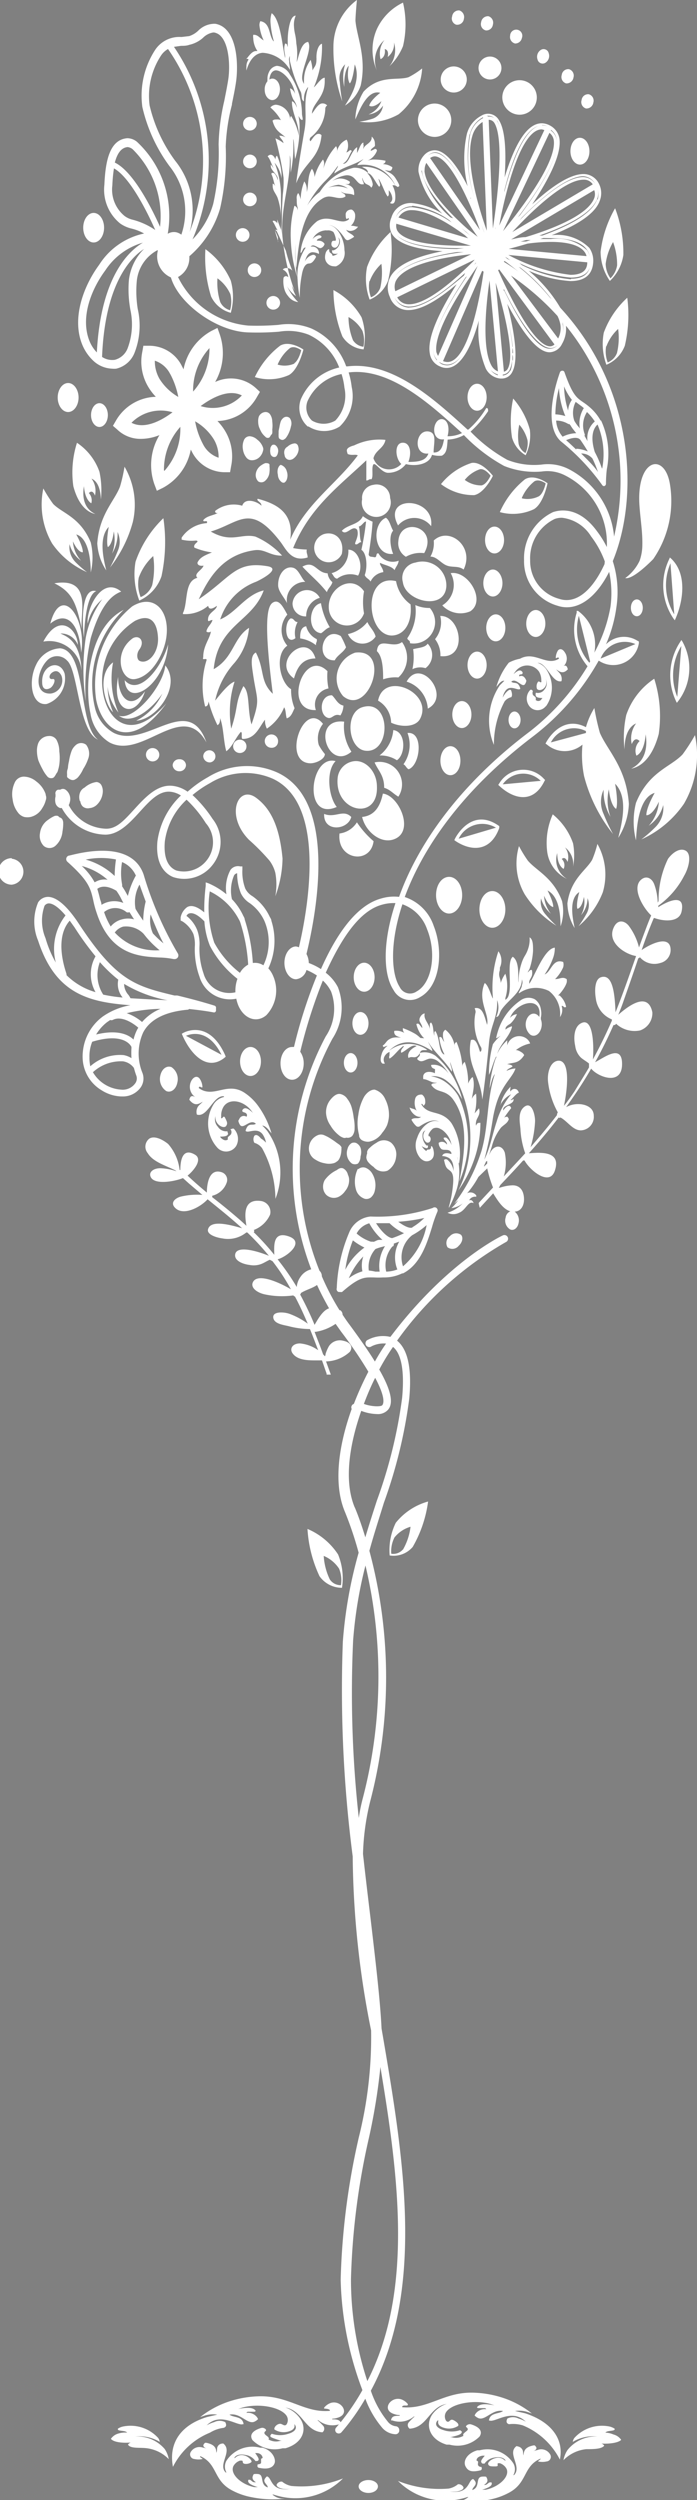 <svg xmlns="http://www.w3.org/2000/svg" viewBox="0 0 48.08 172.38"><rect x="0" y="0" width="48.08" height="172.38" fill="#808080" stroke="none"/><defs><style>.cls-1{fill:none}.cls-2{fill:#fff}</style></defs><g id="Layer_2" data-name="Layer 2"><g id="圖層_1" data-name="圖層 1"><path class="cls-1" d="M40.25 12.21a1 1 0 0 1 .84.46 1 1 0 0 0-.86-.52c-1.17 0-3 1.56-4.22 2.82l-.16.21c1.3-1.3 3.15-2.97 4.4-2.97ZM38 9a1 1 0 0 1 .43.68C38.58 11 37 13.37 35.72 15l.15-.15c1.21-1.61 2.71-3.9 2.53-5.22a1 1 0 0 0-.4-.72.09.09 0 0 1 0 .09ZM41.22 13a1 1 0 0 1 0 .72c-.39 1.08-2.29 1.95-4 2.54h.22c1.64-.59 3.39-1.44 3.77-2.49a1.19 1.19 0 0 0 0-.77ZM37.37 8.72a1.21 1.21 0 0 1 .31.06.93.93 0 0 0-.35-.08c-1.13 0-2 2.27-2.64 4.57v.09c.58-2.18 1.47-4.64 2.68-4.64ZM38 16.48a3.07 3.07 0 0 1 2.5.78 1.14 1.14 0 0 1 .18.44 1.06 1.06 0 0 0-.2-.49c-.37-.53-1.21-.79-2.48-.79h-.52l-.21.07c.28 0 .53-.01.73-.01ZM29.52 10.77a.74.74 0 0 1 .46-.19c.86 0 1.81 1.64 2.5 3.18v-.1c-.77-1.66-1.7-3.14-2.48-3.14a.75.75 0 0 0-.5.23ZM29.08 11.78a1.13 1.13 0 0 1 .21-.74 1.29 1.29 0 0 0-.21.78 6.37 6.37 0 0 0 2 3.24l.15.09c-1.03-1.07-2.08-2.36-2.15-3.37ZM27.28 15a1.17 1.17 0 0 1 1.13-.68 5.84 5.84 0 0 1 2.71 1.05l-.12-.18a5.53 5.53 0 0 0-2.56-1 1.15 1.15 0 0 0-1.15.75ZM40.75 18v.07c0 .69-.5 1-1.36 1a10.07 10.07 0 0 1-3.55-1l.17.14a9.69 9.69 0 0 0 3.38.94c.87 0 1.32-.37 1.37-1.11v-.07ZM32.39 9.32a1.76 1.76 0 0 1 .89-1.14.14.14 0 0 1 0-.06 1.81 1.81 0 0 0-.9 1.16 9.09 9.09 0 0 0 .27 4.34 9.12 9.12 0 0 1-.26-4.3ZM34.17 18.71ZM28.23 20.94c1.29 0 3.31-1.83 4.46-3l.06-.08-5.33 2.6a.89.89 0 0 0 .81.48ZM32.84 18.13c0 .06-.08.11-.12.18l.12-.13ZM30.11 24.29a1 1 0 0 0 .11.25L33 18.33c-1.08 1.44-3.16 4.55-2.89 5.96ZM31.79 16.91h.69l-5.13-1.51a.75.75 0 0 0 0 .45c.39.67 1.99 1.06 4.44 1.06Z"/><path class="cls-1" d="M31.79 17.11c-1.82 0-4.08-.2-4.58-1.18a1 1 0 0 1 0-.63 1.1 1.1 0 0 0 .06.7c.38.75 1.89 1.16 4.34 1.18l.5-.06ZM38 23.84a.45.45 0 0 0 .3-.13l-3.81-5.17-.08.05c.99 2.41 2.53 5.25 3.59 5.25ZM34.81 18v.11c.49.3 1 .62 1.41 1-.44-.38-.87-.72-1.25-1ZM34.35 25.57l-.58-6.24c-.23 1.57-.56 4.63.14 5.85a.9.9 0 0 0 .44.39ZM30.87 24.92c1.26 0 2.11-3.54 2.49-6.23l-.1-.06-2.73 6.2a.89.89 0 0 0 .34.09ZM9.86 16.73a4.63 4.63 0 0 0-2.6 1.92C6.29 20 5.5 21.94 6.2 23.58a2.45 2.45 0 0 0 .48.72c.32-5.18 2.15-6.98 3.18-7.57ZM11.05 15.64a6.48 6.48 0 0 0-1.89-5.35.69.69 0 0 0-.34-.15c-.47 0-.73.47-.88 1.07 1.28.62 2.56 3.2 3.11 4.43Z"/><path class="cls-1" d="M7.86 11.61a10.16 10.16 0 0 0-.11 1.16 2.35 2.35 0 0 0 .84 2.12 1.51 1.51 0 0 0 .56.26 5 5 0 0 1 1.56.71c-.5-1.13-1.71-3.62-2.85-4.25ZM13.08 16a13.49 13.49 0 0 0-1.49-12.62 1.39 1.39 0 0 0-.49.46 5.09 5.09 0 0 0-.78 3.43 10.41 10.41 0 0 0 1.76 3.81 5.45 5.45 0 0 1 1 4.92ZM27.49 15l4.8 1.41-.22-.19c-1-.72-2.57-1.73-3.66-1.73a1 1 0 0 0-.92.51ZM38.85 22.31a1.71 1.71 0 0 1-.21 1.26 1.89 1.89 0 0 0 .22-1.33v-.09Z"/><path class="cls-1" d="M13.24 16.63a5.67 5.67 0 0 0 1.43-2.46 16 16 0 0 0 .33-4.09 14.59 14.59 0 0 1 .39-3V7c.1-.49.2-1 .28-1.51.12-.86.08-2.44-.56-3a.84.84 0 0 0-.42-.21h-.07a1.29 1.29 0 0 0-.7.37 2.1 2.1 0 0 1-.86.48c-.19 0-.39.05-.57.07l-.49.03a13.91 13.91 0 0 1 1.24 13.4ZM27.08 20.21a1.18 1.18 0 0 1 0-.89c.55-1.21 3.13-1.73 4.92-1.94h-.5c-1.8.27-3.93.83-4.42 1.9a1.34 1.34 0 0 0 0 .95ZM7.06 24.59a1.26 1.26 0 0 0 .88.2 1.3 1.3 0 0 0 .87-.79A4.69 4.69 0 0 0 9 21.39a7.81 7.81 0 0 1-.08-2.06A3.6 3.6 0 0 1 10 17.14c-1 .62-2.74 2.43-2.94 7.45ZM38.81 35.7a1.45 1.45 0 0 0-.5.08 3 3 0 0 0-1.7 2.84 2.7 2.7 0 0 0 2 2.67c1.1.38 2.27-.52 3.13-2.39l.09-.19a6.52 6.52 0 0 0-.99-1.71 2.72 2.72 0 0 0-2.03-1.3ZM23.56 25.8a3.3 3.3 0 0 0-2.35 1.88 1.23 1.23 0 0 0 .31 1.32 1.59 1.59 0 0 0 1.61 0 2.49 2.49 0 0 0 .63-2.29 4.74 4.74 0 0 0-.2-.91ZM39.93 42.46a3.52 3.52 0 0 0 .73 3.24.41.41 0 0 1 .05-.09ZM30.87 25.13a.92.92 0 0 1-.38-.09s-.07-.05-.11-.07h-.05a1.09 1.09 0 0 0 .17.13 1 1 0 0 0 .37.08c.83 0 1.58-1.26 2.16-3.63 0-.18.09-.36.13-.54V21c-.44 2-1.16 4.13-2.29 4.13ZM34.39 25.82a1.09 1.09 0 0 1-.65-.54c-.52-.91-.51-2.71-.37-4.26a.24.24 0 0 0 0 .08c-.13 1.54-.13 3.31.4 4.23a1 1 0 0 0 .67.55ZM30.14 24.79a1 1 0 0 1-.23-.46c-.24-1.26 1.19-3.66 2.3-5.29l-.09.07c-1.09 1.63-2.45 4-2.21 5.24a1.06 1.06 0 0 0 .23.49s.01-.03 0-.05ZM28.23 21.14a1.11 1.11 0 0 1-1-.61 1.11 1.11 0 0 0 1 .68C29.3 21.2 30.81 20 32 19a1.3 1.3 0 0 0 .1-.15c-1.2 1.06-2.77 2.29-3.87 2.29ZM35.22 25.5a.61.61 0 0 1-.48.33v.06a.62.62 0 0 0 .51-.34 1.9 1.9 0 0 0 .16-.7 1.88 1.88 0 0 1-.19.65ZM38.46 23.85A.66.66 0 0 1 38 24c-1 0-2.28-2.22-3.2-4.12a.93.93 0 0 0 0 .13c1 2.06 2.23 4.05 3.16 4.05a.69.69 0 0 0 .51-.25ZM35.38 24v.35c.01-.11.01-.23 0-.35ZM35.37 23.91a21.7 21.7 0 0 0-.78-3.81v-.08a21.8 21.8 0 0 1 .78 3.89ZM35.38 24.85v-.39c.02.14.01.27 0 .39ZM9.24 63.45c-.11-.16-.21-.33-.32-.5a.23.23 0 0 1-.21 0 1.2 1.2 0 0 0-1.54 0 4.91 4.91 0 0 0 .46 1 1.47 1.47 0 0 1 .78-.48 1.58 1.58 0 0 1 .83-.02ZM10.14 64.64l-.2-.25a1.69 1.69 0 0 0-1.4-.49 1.07 1.07 0 0 0-.59.42A3.83 3.83 0 0 0 11 65.53a6.83 6.83 0 0 1-.86-.89ZM8.42 61a.33.33 0 0 1 0 .14.47.47 0 0 1 .06.09 4.64 4.64 0 0 1 .26.44 1 1 0 0 1 .08.14 5.64 5.64 0 0 1 .54-1.39 1.79 1.79 0 0 0-1-1A4.23 4.23 0 0 0 8.42 61ZM11.27 65.07c-.29-.56-.59-1.27-.89-2a2.18 2.18 0 0 0 .15 1.29 7.14 7.14 0 0 0 .74.71ZM7.86 60.4A8.51 8.51 0 0 1 8 59.26a5.23 5.23 0 0 0-2 0 4.74 4.74 0 0 1 1.86 1.14ZM8.05 61.42c-.75-.45-1.16-.26-1.32-.13.07.21.12.42.18.66s.06.28.11.44a1.67 1.67 0 0 1 1.51-.13l-.21-.41a4.5 4.5 0 0 0-.27-.43ZM16.79 63.1c0 .1.09.21.13.32a12.1 12.1 0 0 1 .56 3 1.06 1.06 0 0 1 .73.16 3.71 3.71 0 0 0 .07-3.06 3.08 3.08 0 0 0-1-1.22 1.66 1.66 0 0 1-.63-.7 3.66 3.66 0 0 1-.25-1.37.33.33 0 0 0-.21.14A2.66 2.66 0 0 0 16 62a4.22 4.22 0 0 1 .79 1.1ZM32.61 16.37c-.14-.11-.29-.24-.44-.38l-.32-.23.29.26ZM12.83 71.42l2.45 1.31c-.88-1.79-2.08-1.47-2.45-1.31ZM10.53 38.34a3.79 3.79 0 0 0-1 1.49 2.49 2.49 0 0 0 .13 1.34 1.41 1.41 0 0 0 .76-.81 5.6 5.6 0 0 0 .11-2.02ZM27.57 68.05a.79.79 0 0 0 1.17.31c1.05-.57 1.4-2.61.72-4.29a2.79 2.79 0 0 0-1.7-1.72c-.9 2.71-.76 4.82-.19 5.7Z"/><path class="cls-1" d="M16.57 67.08a1.52 1.52 0 0 1 .34-.41 1.88 1.88 0 0 1 .23-.16 11.88 11.88 0 0 0-.53-2.86 1.11 1.11 0 0 0-.12-.27 4.46 4.46 0 0 0-2-1.92 7.66 7.66 0 0 0 .29 3.54 6.72 6.72 0 0 0 1.79 2.08ZM11.07 69.56a10.71 10.71 0 0 0-2.33.3 3.32 3.32 0 0 1 1.06.61 3.34 3.34 0 0 1 1.27-.91ZM7.25 74.76a2.35 2.35 0 0 0 1.13.37 1.06 1.06 0 0 0 1-.45.57.57 0 0 0 .05-.55c0-.08-.09-.26-.15-.49a1.13 1.13 0 0 0-.75-.46 2.85 2.85 0 0 0-2 .75 2.35 2.35 0 0 0 .72.83ZM10 62.16c-.14-.38-.28-.76-.41-1.13a2.49 2.49 0 0 0-.29 1.64c.17.29.35.56.53.81a5.77 5.77 0 0 1 .17-1.32ZM11.58 69a9 9 0 0 1-3-1.13 1.15 1.15 0 0 0 .3.76 1.42 1.42 0 0 1 .14.23l1.41.08Z"/><path class="cls-1" d="M8.58 72.75a1.56 1.56 0 0 1 .54.21 5.53 5.53 0 0 1 0-.71.15.15 0 0 1 0-.06s-.48-1-2.71-.36a2.68 2.68 0 0 0-.19 1.08 2.52 2.52 0 0 0 .11.61 3.08 3.08 0 0 1 2.25-.77ZM6.63 71.31c1.49-.36 2.24 0 2.58.35a3 3 0 0 1 .27-.72l.06-.1c-.25-.22-1.12-.88-1.77-.53a.25.25 0 0 1-.17 0l-.23.14a3.09 3.09 0 0 0-.74.86ZM8.16 67.55a10 10 0 0 1-1.27-1.21 2.48 2.48 0 0 0 .23 2.24 10.5 10.5 0 0 0 1.34.2 1.45 1.45 0 0 1-.3-1.23ZM7.42 60.66a4.39 4.39 0 0 0-1.78-.95 4.49 4.49 0 0 1 .89 1.13 1.24 1.24 0 0 1 .89-.18ZM4.53 63.12c-.44-.52-.85-.82-1.15-.83a.36.36 0 0 0-.3.17 3.1 3.1 0 0 0 .07 2.23 7.51 7.51 0 0 0 .72 1.68 3.75 3.75 0 0 1 .66-3.25Z"/><path class="cls-1" d="M6.54 68.44a2.5 2.5 0 0 1 0-2.47 20.64 20.64 0 0 1-1.45-2l-.33-.46c-1.15 1.3-.27 3.7-.26 3.72s0 0 0 .07a4.68 4.68 0 0 0 2.04 1.14ZM12.86 63.2a2.31 2.31 0 0 1 .75 1 2.82 2.82 0 0 1 .15 1.1 5.16 5.16 0 0 0 .24 1.82 1.85 1.85 0 0 0 2.2 1.3 2.42 2.42 0 0 1 .14-.93 7 7 0 0 1-1.9-2.28 5.56 5.56 0 0 1-.38-1.68c-.45-.46-.82-.65-1.06-.53a.44.44 0 0 0-.14.2ZM40.25 12.42c-1.38 0-3.77 2.38-4.91 3.61l5.55-3.29a.72.72 0 0 0-.64-.32ZM38.2 9.66a.79.79 0 0 0-.3-.5l-3.2 6.78c1.03-1.25 3.72-4.67 3.5-6.28ZM36.34 16.55l-.39.11.38-.05.32-.1ZM38 16.68a12.1 12.1 0 0 0-1.62.12c-.49.15-.93.27-1.29.36l5.37.5a.79.79 0 0 0-.13-.28c-.33-.46-1.09-.7-2.33-.7ZM35 17.76l-.13-.07.16.12.2.1ZM34.21 15.63c0 .16-.05.3-.07.42v-.21c0-.08 0-.29.07-.46.03.09.01.17 0 .25ZM33.41 16.06c-.06-.18-.13-.37-.2-.56.08.23.14.42.2.56ZM35.22 12.26a31 31 0 0 0-.78 3.29L37.55 9a1.21 1.21 0 0 0-.18-.05c-.74-.03-1.48 1.13-2.15 3.31ZM30 10.78a.55.55 0 0 0-.31.12l3.44 5c-.77-2.13-2.13-5.12-3.13-5.12ZM35.11 17.58A12 12 0 0 0 39.39 19c.75 0 1.12-.27 1.16-.86l-5.47-.51ZM23.52 109.3a2.14 2.14 0 0 0-.13-1.14 2.35 2.35 0 0 0-1.06-.88 4.34 4.34 0 0 0 .42 1.62.9.9 0 0 0 .77.4ZM35 25.4c.44-.85-.1-3.41-.85-5.91l.57 6.14a.42.42 0 0 0 .28-.23ZM36.3 16.35c1.82-.55 4.31-1.51 4.74-2.71a.8.8 0 0 0 0-.53l-5.73 3.4c.3-.06.63-.11.99-.16ZM35.25 19l3.25 4.41a1.55 1.55 0 0 0 .15-1 2.38 2.38 0 0 0-.19-.59A18 18 0 0 0 35.25 19ZM41.43 45.38l2.4-1a1.79 1.79 0 0 0-2.41 1ZM37.93 20.51l.12.12a12.44 12.44 0 0 0-2.13-2.16l-.14-.07a13.82 13.82 0 0 1 2.15 2.11ZM27.29 19.41a1 1 0 0 0 0 .67l5.23-2.55c-1.66.17-4.66.64-5.23 1.88ZM33.69 8.28l.29 7.5c.45-2.82.74-6.25.11-7.25a.46.46 0 0 0-.4-.25ZM32.58 9.38c-.58 1.9.64 5.53 1 6.53l-.29-7.5a1.64 1.64 0 0 0-.71.97ZM29.4 11.23a1.05 1.05 0 0 0-.12.54c.09 1.25 1.79 3 3 4.06l.65.5Z"/><path class="cls-1" d="M33.64 8.08a.62.62 0 0 1 .62.33c.52.82.44 3 .25 4.89v-.05c.19-1.88.26-4.06-.27-4.9a.62.62 0 0 0-.7-.32.16.16 0 0 1 .1.05ZM29.25 84a11.75 11.75 0 0 1-1.8.26c.34.26.75.5 1 .39a4.19 4.19 0 0 0 .8-.65ZM15 19.19a4.48 4.48 0 0 0 .19 1.63 1.05 1.05 0 0 0 .68.57 2.15 2.15 0 0 0 0-1.11 2.71 2.71 0 0 0-.87-1.09ZM33.12 32.35a2.28 2.28 0 0 0-1.06.74 1.9 1.9 0 0 0 1.15.38c.36-.06.63-.67.63-.67s-.36-.5-.72-.45ZM11.34 32.47a4.35 4.35 0 0 0 1.13-3 4.42 4.42 0 0 0-1.13 3ZM42.11 19.19a1.61 1.61 0 0 0 .46-.9 4.49 4.49 0 0 0-.28-1.61 4 4 0 0 0-.51 1.5 1.78 1.78 0 0 0 .33 1.01ZM12.87 55.18a4.78 4.78 0 0 0-1.5 2.88c-.09 1 .18 1.71.79 2a2 2 0 0 0 2.1-.7 2 2 0 0 0-.06-2.56 8.15 8.15 0 0 0-1.33-1.62ZM39.75 29.8l-.19-.24a2.4 2.4 0 0 1-.21-.31.12.12 0 0 1-.06-.08s-.06 0-.08 0a1.59 1.59 0 0 0-.85-.24 1.88 1.88 0 0 0 .45 1.07 2.22 2.22 0 0 1 .94-.2ZM38.91 26.54a5.69 5.69 0 0 0 .28 1.67 1.44 1.44 0 0 1 .26-.74 3.79 3.79 0 0 1-.54-.93ZM40.09 30.25c-.24-.25-.75-.08-1 0 .23.2.46.42.7.65a2.34 2.34 0 0 1 .84.09c-.19-.22-.36-.48-.54-.74ZM26.83 84.29h-.89c.31.48.76 1 1 1a6.11 6.11 0 0 0 .86-.29 3.47 3.47 0 0 1-.97-.71ZM28.39 85.17a1.94 1.94 0 0 0-.62 2.17 4.93 4.93 0 0 0 1.6-2.82 5.36 5.36 0 0 1-.98.65ZM26.52 85.92l-.31.08a3.59 3.59 0 0 0-.35.12 1.84 1.84 0 0 0-.46 1.48 3.42 3.42 0 0 1 .45 0h.3a2.54 2.54 0 0 1 .37-1.68ZM24 88.14a2.77 2.77 0 0 1 .94-.48 2 2 0 0 1 .1-1A5 5 0 0 0 24 88.14ZM25.13 86a4.4 4.4 0 0 1-.79-.49 8.46 8.46 0 0 0-.53 2A4.38 4.38 0 0 1 25.13 86ZM25 23.91a2.06 2.06 0 0 0-.07-1.1 2.51 2.51 0 0 0-1-.95 4.34 4.34 0 0 0 .31 1.6 1 1 0 0 0 .76.45ZM38 51.19l2.38-.65v-.13a1.8 1.8 0 0 0-2.38.78ZM39 28.69a5.64 5.64 0 0 1-.44-1.93 7.39 7.39 0 0 0-.25 1.81 2.78 2.78 0 0 1 .69.12ZM46.68 48.05l.32-3.51a3.91 3.91 0 0 0-.32 3.51ZM19.18 16.35a4 4 0 0 0-.21-.47c.07.26.15.52.23.78v-.32ZM27.5 85.61l-.38.14a.19.19 0 0 1-.05.19 2 2 0 0 0-.47 1.74 2.29 2.29 0 0 0 .77-.15 2.21 2.21 0 0 1 .13-1.92ZM37.64 33.37s-.45-.34-.78-.14a3 3 0 0 0-.86 1.13 1.72 1.72 0 0 0 1.17-.1c.33-.2.47-.89.47-.89ZM26.21 19.85a4.74 4.74 0 0 0 .08-1.66 3.13 3.13 0 0 0-.81 1.2 2.15 2.15 0 0 0 .09 1.11 1.14 1.14 0 0 0 .64-.65ZM36.25 31.24a1.62 1.62 0 0 0 .14-.88 2.61 2.61 0 0 0-.57-1.08 3.72 3.72 0 0 0 0 1.35 1 1 0 0 0 .43.61ZM31.64 57.83l2.57-.76a1.81 1.81 0 0 0-2.57.76ZM33.59 80s-.07.09-.11.11c0 .1-.07.2-.11.29l.18-.26a1.1 1.1 0 0 1 .04-.14ZM34.68 54.08l2.62-.25a1.72 1.72 0 0 0-2.62.25ZM46.51 42.36l-.26-3.51a3.83 3.83 0 0 0 .26 3.51ZM20 24a2.88 2.88 0 0 0-.88 1.11 1.69 1.69 0 0 0 1.18-.08c.33-.19.48-.88.48-.88s-.47-.32-.78-.15ZM26.37 96.88c.1-.12.23-.54-.49-1.89-.28.56-.54 1.17-.78 1.8.49.21 1.09.3 1.27.09ZM20.77 89.16a.08.08 0 0 1-.05.09 22.13 22.13 0 0 1 1 2.1c.21-.38.55-1 1-1.14-.29-.51-.57-1-.83-1.61-.32.23-.79.34-1.12.56ZM11.91 28.43a2.83 2.83 0 0 0-2.84.73c.93.49 2.14-.16 2.84-.73ZM25.21 107.93a29.76 29.76 0 0 0-.85 5.15 78.49 78.49 0 0 0 .43 12.27 12.21 12.21 0 0 1 .25-1.26 33.21 33.21 0 0 0 .17-16.16ZM26.24 142.51a41.56 41.56 0 0 1-.79 4.88 49.29 49.29 0 0 0-1.24 9.74 22.34 22.34 0 0 0 1.13 7c3.16-6.13 2.19-13.9.9-21.62Z"/><path class="cls-1" d="M27.74 96.38c.21-2.29-.21-3.17-.63-3.51a15.54 15.54 0 0 0-.95 1.56c1 1.81.88 2.45.61 2.77a.93.93 0 0 1-.77.3 3.18 3.18 0 0 1-1.08-.23c-.8 2.28-1.22 4.82-.45 6.66.15.35.43 1.07.74 2.07.26-.87.53-1.71.8-2.54a33.27 33.27 0 0 0 1.73-7.08ZM14.45 24a4.35 4.35 0 0 0-1.13 3 4.42 4.42 0 0 0 1.13-3ZM13.47 29.05a5.33 5.33 0 0 0 .53 1.57 1.86 1.86 0 0 0 1.08.94 2.4 2.4 0 0 0-.32-1.25 3.69 3.69 0 0 0-1.29-1.26ZM41.06 31.2a7.08 7.08 0 0 1 .48 1.1 5.26 5.26 0 0 0-.29-3c-.25.17-.57.7-.19 1.9ZM42.54 24.34a4.49 4.49 0 0 0 .08-1.66 3.13 3.13 0 0 0-.81 1.2A2.15 2.15 0 0 0 41.9 25a1.14 1.14 0 0 0 .64-.66ZM40.9 31.62a1 1 0 0 0-.81-.35c.45.45.86.89 1.19 1.28a7.64 7.64 0 0 0-.38-.93ZM39.59 29a3.78 3.78 0 0 0 .22.33 1.56 1.56 0 0 1 .16.2 2 2 0 0 1 .32-1.39 1.91 1.91 0 0 0-.3-.22l-.31-.23a1.66 1.66 0 0 0-.09 1.31ZM27.21 106a2.12 2.12 0 0 0-.22 1.12.87.87 0 0 0 .8-.29 4.16 4.16 0 0 0 .53-1.57 2.21 2.21 0 0 0-1.11.74ZM16.69 27.27c-.94-.49-2.14.2-2.84.73a2.77 2.77 0 0 0 2.84-.73ZM12.3 27.38a5.67 5.67 0 0 0-.55-1.57 1.83 1.83 0 0 0-1.08-.94 2.45 2.45 0 0 0 .33 1.25 3.73 3.73 0 0 0 1.3 1.26ZM25.56 85.69a.25.25 0 0 1 .12 0h.07c.12 0 .24-.1.37-.13h.22a4.18 4.18 0 0 1-.91-1.15 1.41 1.41 0 0 0-.89.76 2.82 2.82 0 0 0 1.02.52ZM41.08 29a3.58 3.58 0 0 0-.54-.65 1.71 1.71 0 0 0-.17 1.49.16.16 0 0 1 0 .15l.23.33a1.5 1.5 0 0 1 .48-1.32Z"/><path class="cls-2" d="m8 29-.21.36.29.25a2.3 2.3 0 0 0 1.62.65A3.43 3.43 0 0 0 11 30a4 4 0 0 0-.35 3.39l.17.45.43-.21A3.78 3.78 0 0 0 13.16 31l.06.11a2.55 2.55 0 0 0 2.26 1.45h.39l.07-.4a3.38 3.38 0 0 0-.38-2.39 3.79 3.79 0 0 0-.56-.74 3.22 3.22 0 0 0 2.73-1.67l.2-.34-.28-.26a2.55 2.55 0 0 0-2.81-.42 4 4 0 0 0 .31-3.31l-.15-.42-.42.21a3.86 3.86 0 0 0-1.92 2.65 1.51 1.51 0 0 0-.09-.18 2.51 2.51 0 0 0-2.26-1.45h-.42l-.07.4a3.39 3.39 0 0 0 .38 2.39 3.77 3.77 0 0 0 .55.73A3.27 3.27 0 0 0 8 29Zm3.31 3.43a4.42 4.42 0 0 1 1.13-3 4.35 4.35 0 0 1-1.1 3.04ZM14 30.62a5.33 5.33 0 0 1-.54-1.57 3.69 3.69 0 0 1 1.3 1.26 2.4 2.4 0 0 1 .32 1.25 1.86 1.86 0 0 1-1.08-.94Zm2.68-3.35a2.77 2.77 0 0 1-2.84.73c.71-.53 1.91-1.22 2.85-.73ZM14.45 24a4.42 4.42 0 0 1-1.13 3 4.35 4.35 0 0 1 1.13-3Zm-2.7 1.8a5.67 5.67 0 0 1 .55 1.57 3.73 3.73 0 0 1-1.3-1.25 2.45 2.45 0 0 1-.32-1.25 1.83 1.83 0 0 1 1.07.94Zm.16 2.62c-.7.53-1.9 1.22-2.84.73a2.83 2.83 0 0 1 2.84-.72ZM23.35 89.08a.2.2 0 0 0 .1 0 .27.27 0 0 0 .15 0c1.25-1.1 1.61-1 2.19-1a5.2 5.2 0 0 0 .63 0h.06a2.82 2.82 0 0 0 1.26-.28h.06c1.2-.61 1.65-2.06 2-3.19a8.54 8.54 0 0 1 .37-1.06.22.22 0 0 0-.06-.26.21.21 0 0 0-.26 0 12.22 12.22 0 0 1-4.29.59A1.77 1.77 0 0 0 24.08 85a10.79 10.79 0 0 0-.85 3.82.21.21 0 0 0 .12.26Zm1-3.55a4.4 4.4 0 0 0 .79.49 4.38 4.38 0 0 0-1.32 1.53 8.46 8.46 0 0 1 .52-2.02Zm.65 2.13a2.77 2.77 0 0 0-.94.48 5 5 0 0 1 1-1.51 2 2 0 0 0-.06 1.03Zm.44-.06a1.84 1.84 0 0 1 .46-1.48 3.59 3.59 0 0 1 .35-.12l.31-.08a2.54 2.54 0 0 0-.37 1.76h-.3a3.42 3.42 0 0 0-.49-.08Zm.54-3.26h.89a3.47 3.47 0 0 0 1 .69 6.11 6.11 0 0 1-.82.34c-.35-.04-.8-.55-1.11-1.03Zm1.13 1.6a.19.19 0 0 0 .05-.19l.38-.14a2.21 2.21 0 0 0-.13 1.92 2.29 2.29 0 0 1-.77.15 2 2 0 0 1 .43-1.74Zm1.36-1.31c-.23.11-.64-.13-1-.39a11.75 11.75 0 0 0 1.8-.26 4.19 4.19 0 0 1-.84.65Zm-.66 2.71a1.94 1.94 0 0 1 .62-2.17 5.36 5.36 0 0 0 1-.7 4.93 4.93 0 0 1-1.66 2.87Zm-2.34-3a4.18 4.18 0 0 0 .91 1.15h-.22c-.13 0-.25.09-.37.13h-.07a.25.25 0 0 0-.12 0 2.82 2.82 0 0 1-1-.57 1.41 1.41 0 0 1 .83-.69ZM6.43 62.06a6.77 6.77 0 0 0 .24.89c.94 2.87 2.89 3 4.31 3.07a5.56 5.56 0 0 1 1 .11h.07a.26.26 0 0 0 .21-.11.26.26 0 0 0 0-.29 24.35 24.35 0 0 1-2.35-5.42C9 57.66 4.9 59 4.73 59a.25.25 0 0 0-.08.42c1.47 1.32 1.59 1.81 1.78 2.64Zm-.79-2.35a4.39 4.39 0 0 1 1.78.95 1.24 1.24 0 0 0-.89.18 4.49 4.49 0 0 0-.89-1.13Zm4 1.32c.13.37.27.75.41 1.13a5.77 5.77 0 0 0-.17 1.32c-.18-.25-.36-.52-.53-.81A2.49 2.49 0 0 1 9.62 61Zm-2 2.86a4.91 4.91 0 0 1-.46-1 1.2 1.2 0 0 1 1.54 0 .23.23 0 0 0 .21 0c.11.17.21.34.32.5a1.58 1.58 0 0 0-.83 0 1.47 1.47 0 0 0-.79.5Zm2.9.45a2.18 2.18 0 0 1-.15-1.29c.3.75.6 1.46.89 2a7.14 7.14 0 0 1-.75-.71ZM7 62.39c0-.16-.08-.31-.11-.44s-.11-.45-.18-.66c.16-.13.57-.32 1.32.13a4.5 4.5 0 0 1 .27.43l.21.41a1.67 1.67 0 0 0-1.51.13Zm.91 1.92a1.07 1.07 0 0 1 .59-.42 1.69 1.69 0 0 1 1.4.49l.2.25a6.83 6.83 0 0 0 .91.89 3.83 3.83 0 0 1-3.08-1.21Zm1.45-3.92a5.64 5.64 0 0 0-.54 1.39 1 1 0 0 0-.08-.14 4.64 4.64 0 0 0-.26-.44.47.47 0 0 0-.06-.09.33.33 0 0 0 0-.14 4.23 4.23 0 0 1 0-1.53 1.79 1.79 0 0 1 .96.95ZM8 59.26a8.51 8.51 0 0 0-.09 1.14 4.74 4.74 0 0 0-2-1.13A5.23 5.23 0 0 1 8 59.26ZM41.43 29a3.38 3.38 0 0 0-.76-.93 4.43 4.43 0 0 0-.45-.34c-.45-.31-.73-.5-1.28-2.06a.15.15 0 0 0-.15-.11.18.18 0 0 0-.16.1c-.05.15-1.32 3.53.06 4.77a15.36 15.36 0 0 1 2.84 3 .17.17 0 0 0 .14.09.17.17 0 0 0 .13-.17 8.8 8.8 0 0 1 .06-1 5.44 5.44 0 0 0-.4-3.36s-.02.01-.03.01Zm-1.68 2c-.24-.23-.47-.45-.7-.65.29-.12.8-.29 1 0s.35.52.5.78a2.34 2.34 0 0 0-.8-.19Zm-1.39-2a1.59 1.59 0 0 1 .85.24s0 0 .08 0a.12.12 0 0 0 .06.08 2.4 2.4 0 0 0 .21.31l.19.24a2.22 2.22 0 0 0-.94.24 1.88 1.88 0 0 1-.45-1.21Zm.55-2.36a3.79 3.79 0 0 0 .54.93 1.44 1.44 0 0 0-.26.74 5.69 5.69 0 0 1-.28-1.77Zm.09 2.05a2.78 2.78 0 0 0-.69-.12 7.39 7.39 0 0 1 .25-1.81 5.64 5.64 0 0 0 .44 1.93Zm1.32 1.36a.16.16 0 0 0 0-.15 1.71 1.71 0 0 1 .17-1.49 3.58 3.58 0 0 1 .54.65 1.5 1.5 0 0 0-.5 1.36Zm-.06-1.89a2 2 0 0 0-.26 1.39 1.56 1.56 0 0 0-.16-.2 3.78 3.78 0 0 1-.22-.33 1.66 1.66 0 0 1 .09-1.31l.31.23a1.91 1.91 0 0 1 .27.22Zm-.2 3.11a1 1 0 0 1 .81.35 7.64 7.64 0 0 1 .38.93c-.25-.39-.71-.83-1.16-1.28Zm1.45 1a7.08 7.08 0 0 0-.48-1.1c-.38-1.23 0-1.73.19-1.9a5.26 5.26 0 0 1 .32 3.04Z"/><path d="M13.64 69.32h.26l-.25-.07ZM12.22 69.4h.1-.1Z"/><path class="cls-2" d="M8.42 75.6a1.5 1.5 0 0 0 1.31-.66 1.08 1.08 0 0 0 .08-1 3.53 3.53 0 0 1 .07-2.76c.48-.9 1.52-1.42 3.06-1.56a.12.12 0 0 0 .1-.05c.56.06 1.14.13 1.72.24a.14.14 0 0 0 .14-.13v-.17a.15.15 0 0 0-.1-.17c-1-.31-1.83-.52-2.57-.7h-.2c-2.67-.64-4-1-6.58-4.93-.55-.84-1.36-1.85-2.13-1.87a.82.82 0 0 0-.69.38 3.41 3.41 0 0 0 0 2.64C3.82 68.51 6.09 69.1 9 69.31a4.75 4.75 0 0 0-1.91.78 3.43 3.43 0 0 0-1.39 2.84A2.68 2.68 0 0 0 7 75.17a2.7 2.7 0 0 0 1.34.43Zm-2.25-2.69a2.68 2.68 0 0 1 .19-1.08c2.23-.68 2.69.31 2.71.36a.15.15 0 0 0 0 .06 5.53 5.53 0 0 0 0 .71 1.56 1.56 0 0 0-.54-.21 3.08 3.08 0 0 0-2.3.77 2.52 2.52 0 0 1-.06-.61Zm1.43-2.58a.25.25 0 0 0 .17 0c.65-.35 1.52.31 1.77.53l-.06.1a3 3 0 0 0-.27.72c-.34-.34-1.09-.71-2.58-.35a3.09 3.09 0 0 1 .74-.84Zm1.14-.47a10.71 10.71 0 0 1 2.33-.3 3.34 3.34 0 0 0-1.27.91 3.32 3.32 0 0 0-1.06-.61Zm-.25 3.32a1.13 1.13 0 0 1 .75.46c.06.23.12.41.15.49a.57.57 0 0 1-.05.55 1.06 1.06 0 0 1-1 .45 2.43 2.43 0 0 1-1.93-1.2 2.85 2.85 0 0 1 2.08-.75Zm3.73-3.76h.1ZM9 68.83a1.42 1.42 0 0 0-.14-.23 1.15 1.15 0 0 1-.3-.76 9 9 0 0 0 3 1.13l-1.15-.06Zm-5.86-4.14a3.1 3.1 0 0 1-.07-2.23.36.36 0 0 1 .3-.17c.3 0 .71.31 1.15.83a3.75 3.75 0 0 0-.67 3.25 7.51 7.51 0 0 1-.71-1.68Zm1.67-1.21.33.46a20.64 20.64 0 0 0 1.45 2 2.5 2.5 0 0 0 0 2.47 4.68 4.68 0 0 1-2-1.17s0 0 0-.07-.93-2.39.22-3.69Zm2.31 5.1a2.48 2.48 0 0 1-.23-2.24 10 10 0 0 0 1.27 1.21 1.45 1.45 0 0 0 .3 1.23 10.5 10.5 0 0 1-1.34-.2Zm6.51.76.25.07ZM39.35 10.43c0 .51.3.92.66.92s.65-.41.65-.92-.29-.93-.66-.93-.65.42-.65.93ZM12.92 62.54a1.14 1.14 0 0 0-.46.72v.21l.14.07a2 2 0 0 1 .74.86 2.36 2.36 0 0 1 .1.86 5.53 5.53 0 0 0 .32 2.08 2.19 2.19 0 0 0 2.54 1.52 2.54 2.54 0 0 0 .14.47c.4.93 1.27 1.23 1.93.67a2.48 2.48 0 0 0 .47-2.71 1.78 1.78 0 0 0-.33-.52 4.5 4.5 0 0 0 .21-3.28c0-.11-.09-.22-.14-.33a3.57 3.57 0 0 0-1.17-1.37 1.28 1.28 0 0 1-.49-.52 3.25 3.25 0 0 1-.2-1.31v-.22h-.15a.64.64 0 0 0-.67.24 2.63 2.63 0 0 0-.28 1.68 5.21 5.21 0 0 0-1.25-.76l-.18-.06v.25a13.5 13.5 0 0 0-.1 1.82c-.48-.4-.87-.53-1.17-.37Zm3.23-2.19a.33.33 0 0 1 .21-.14 3.66 3.66 0 0 0 .25 1.37 1.66 1.66 0 0 0 .63.7 3.08 3.08 0 0 1 1 1.22 3.71 3.71 0 0 1-.07 3.06 1.06 1.06 0 0 0-.73-.16 12.1 12.1 0 0 0-.56-3c0-.11-.09-.22-.13-.32A4.22 4.22 0 0 0 16 62a2.66 2.66 0 0 1 .15-1.65Zm-1.68 1.11a4.46 4.46 0 0 1 2 1.92 1.11 1.11 0 0 1 .12.27 11.88 11.88 0 0 1 .53 2.86 1.88 1.88 0 0 0-.23.16 1.52 1.52 0 0 0-.34.41A6.72 6.72 0 0 1 14.78 65a7.66 7.66 0 0 1-.31-3.54Zm-.37 2.07a5.56 5.56 0 0 0 .38 1.68 7 7 0 0 0 1.9 2.28 2.42 2.42 0 0 0-.14.93 1.85 1.85 0 0 1-2.2-1.3 5.16 5.16 0 0 1-.28-1.87 2.82 2.82 0 0 0-.15-1.1 2.31 2.31 0 0 0-.75-1A.44.44 0 0 1 13 63c.28-.12.65.07 1.1.53Z"/><path class="cls-2" d="m15.49 72.93.08-.07-.05-.13c-1.14-2.51-2.86-1.52-2.88-1.51l-.1.06.06.14c.58 1.3 1.69 2.47 2.89 1.51Zm-2.66-1.51c.37-.16 1.57-.48 2.45 1.31l-2.45-1.31ZM46.21 38.44l-.05.12a4.1 4.1 0 0 0 .31 4.11l.08.1.06-.14c.54-1.25.78-3.09-.32-4.12Zm.3 3.92a3.83 3.83 0 0 1-.26-3.52l.26 3.51ZM31.4 57.8l-.06.13.1.07c1 .66 2.37.81 3-.91v-.13l-.09-.06c-1.86-1.25-2.94.88-2.95.9Zm2.81-.73-2.57.76a1.81 1.81 0 0 1 2.57-.76ZM34.45 54l-.08.12.1.09c.91.84 2.27 1.27 3.07-.32l.06-.11-.08-.08a1.93 1.93 0 0 0-3.07.3Zm.23.08a1.72 1.72 0 0 1 2.62-.24ZM47 44.13l-.06.1a4.2 4.2 0 0 0-.31 4.11l.06.12.08-.1a3.76 3.76 0 0 0 .3-4.13Zm-.28 3.92a3.91 3.91 0 0 1 .28-3.51ZM43.13 39.86c.55.13 1.93-1.31 1.93-1.31a7.07 7.07 0 0 0 1.15-5.18c-.37-2.21-2.32-1.76-2.1 1.48.07 1 .22 1.83.2 2.74a3.34 3.34 0 0 1-.19 1.08 3.14 3.14 0 0 1-.99 1.19ZM19.49 59.2c-.2-2.16-.79-3.41-1.78-4.16-1.27-1-2.22 1.15-.54 2.86a14.82 14.82 0 0 1 1.42 1.44 2.44 2.44 0 0 1 .4.83 4.41 4.41 0 0 1 0 1.63 7.81 7.81 0 0 0 .5-2.6ZM11.06 74.16a1 1 0 0 0 .41 1.07c.32.14.67-.12.76-.57a1 1 0 0 0-.4-1.08c-.33-.13-.67.12-.77.58ZM26.23 6.4c-.73.57-.76.89-.76.89s.26.22.84-.32a1.53 1.53 0 0 1-.89.92 1.34 1.34 0 0 0 1-.61 1.1 1.1 0 0 1-.7.9 5 5 0 0 1-.93.21 4.26 4.26 0 0 0 2.71-.51 4.44 4.44 0 0 0 1.62-3.16 5.81 5.81 0 0 1-.93.6c-.77.26-2-.19-3.11 1a3.85 3.85 0 0 0-.57 1.91c.24-.5.8-2.09 1.72-1.83ZM23.44 5.67a1.37 1.37 0 0 1 .37-1.24A3 3 0 0 0 23.75 6s-.06-1.08.31-1.47c-.17.94.07 1.22.07 1.22s.2-.15.34-1.31c.48 1.14-.4 2.4-.67 2.84a2.68 2.68 0 0 0 1.08-1.38c.43-1.91-.27-3.36-.36-4.47 0-.36.1-1.43.1-1.43A4 4 0 0 0 23 3.2a11.1 11.1 0 0 0 .61 3.8 11.33 11.33 0 0 1-.17-1.33ZM26.52 2.76a1.53 1.53 0 0 0-.27 1.32s.38-.14.29-.7c.34.08.2.55.2.55a1.12 1.12 0 0 0 .44-1 1.77 1.77 0 0 1-.32 1.64 4 4 0 0 0 .94-1.39 6.56 6.56 0 0 0 0-3A3.79 3.79 0 0 0 26 2a3.54 3.54 0 0 0 0 2.87 1.86 1.86 0 0 1 .52-2.11ZM39.91 63.86a5.81 5.81 0 0 0 1.67-2.33 4.32 4.32 0 0 0-.37-3.34 7.39 7.39 0 0 1-.36 1.09c-.42.74-1.48 1.32-1.71 3a3.43 3.43 0 0 0 .5 1.71c-.1-.51-.46-2 .32-2.48-.25.92-.13 1.15-.13 1.15s.3 0 .45-.82a1.83 1.83 0 0 1-.2 1.26 1.8 1.8 0 0 0 .45-1.17 1.22 1.22 0 0 1-.07 1.07 7 7 0 0 1-.55.86ZM38.67 63.87a3.19 3.19 0 0 0 .1-1.74c-.6-1.62-1.77-2.09-2.36-2.79a8.93 8.93 0 0 1-.61-1 4.25 4.25 0 0 0 .4 3.33 7 7 0 0 0 2.18 2.16 8.09 8.09 0 0 1-.73-.76 1.3 1.3 0 0 1-.33-1.12A2.2 2.2 0 0 0 38 63a2.17 2.17 0 0 1-.47-1.24c.33.77.63.78.63.78s.06-.25-.39-1.14c.9.46.88 1.96.9 2.47ZM39.15 59.43a1.13 1.13 0 0 0-.17-1 1.46 1.46 0 0 1 .55 1.35 4.44 4.44 0 0 0 0-1.63 4.46 4.46 0 0 0-1.4-2 4.82 4.82 0 0 0-.39 2.52 2.42 2.42 0 0 0 1.37 1.93 1.53 1.53 0 0 1-.67-1.78c0 .9.44 1.09.44 1.09a.59.59 0 0 0-.13-.68c.25-.23.4.2.4.2ZM7.33 39.33c-.13-.56-.59-2.21.17-3-.2 1.14-.06 1.39-.06 1.39s.3-.12.41-1.08a2.72 2.72 0 0 1-.12 1.53 2.68 2.68 0 0 0 .38-1.49 1.6 1.6 0 0 1 0 1.34 9.59 9.59 0 0 1-.52 1.11A8.81 8.81 0 0 0 9.16 36a5.23 5.23 0 0 0-.57-3.82 11.33 11.33 0 0 1-.31 1.37c-.38 1-1.43 1.92-1.57 3.92a3.76 3.76 0 0 0 .62 1.86ZM6 39.45a7.07 7.07 0 0 1-.8-.7 1.48 1.48 0 0 1-.4-1.23 2 2 0 0 0 .79 1.14 2.15 2.15 0 0 1-.56-1.33c.38.82.68.75.68.75s.06-.3-.45-1.23c.92.27 1 2 1 2.62a4.45 4.45 0 0 0 0-2.07c-.72-1.74-1.95-2-2.59-2.65a9.28 9.28 0 0 1-.68-1.07 5.35 5.35 0 0 0 .61 3.8A5.69 5.69 0 0 0 6 39.45ZM5.31 30.53a6.76 6.76 0 0 0-.25 3c.41 1.54 1.18 1.85 1.52 1.91-.38-.17-1-.64-.79-1.92.08 1 .51 1.18.51 1.18a.74.74 0 0 0-.17-.7c.27-.3.42.17.42.17A1.4 1.4 0 0 0 6.31 33c.49.21.63.85.65 1.45a6.12 6.12 0 0 0-.1-1.92 4 4 0 0 0-1.55-2ZM43.38 55.43c-.17-2.5-1.48-3.68-2-4.9a16 16 0 0 1-.38-1.71 5.09 5.09 0 0 0-.58 1.32c-1.73-.89-2.71 1-2.72 1l-.07.13.1.07a1.89 1.89 0 0 0 2.45 0 7.49 7.49 0 0 0 .11 2.17 10.71 10.71 0 0 0 2 4 11.93 11.93 0 0 1-.65-1.38 2 2 0 0 1 0-1.68 3.47 3.47 0 0 0 .47 1.87 3.35 3.35 0 0 1-.11-1.9c.13 1.2.5 1.35.5 1.35s.18-.31-.07-1.73c1 1 .38 3 .22 3.73a4.75 4.75 0 0 0 .73-2.34ZM38 51.19a1.8 1.8 0 0 1 2.42-.78v.13ZM43.87 55.36a5.3 5.3 0 0 0 0 2.58c.05-.74.14-2.93 1.29-3.27-.64 1.16-.57 1.54-.57 1.54s.38.08.86-.93a2.7 2.7 0 0 1-.7 1.65 2.43 2.43 0 0 0 1-1.42 1.86 1.86 0 0 1-.51 1.49 8.93 8.93 0 0 1-1 .88 7.12 7.12 0 0 0 2.94-2.46 6.69 6.69 0 0 0 .76-4.73 12.46 12.46 0 0 1-.85 1.32c-.8.87-2.34 1.18-3.22 3.35ZM43.54 53c.44-.08 1.39-.47 1.9-2.39a8.52 8.52 0 0 0-.31-3.81 4.92 4.92 0 0 0-1.93 2.5 7.3 7.3 0 0 0-.12 2.38c0-.74.19-1.54.8-1.8a1.74 1.74 0 0 0-.3 1.43s.19-.58.54-.21a.92.92 0 0 0-.22 1s.53-.15.64-1.47c.24 1.54-.54 2.14-1 2.37ZM14.17 17.18a9.08 9.08 0 0 0 .39 3.26 2.09 2.09 0 0 0 1.36 1.13 4.16 4.16 0 0 0 0-2.22 5.37 5.37 0 0 0-1.75-2.17Zm1.7 4.21a1.05 1.05 0 0 1-.68-.57 4.48 4.48 0 0 1-.19-1.63 2.71 2.71 0 0 1 .89 1.09 2.15 2.15 0 0 1-.02 1.11ZM11.14 39.73a11.25 11.25 0 0 0 .13-4 7.59 7.59 0 0 0-1.92 3 5.09 5.09 0 0 0 .26 2.68 2.86 2.86 0 0 0 1.53-1.68ZM9.7 41.17a2.49 2.49 0 0 1-.13-1.34 3.79 3.79 0 0 1 1-1.49 5.6 5.6 0 0 1-.07 2 1.41 1.41 0 0 1-.8.83ZM25.08 24.09a4.17 4.17 0 0 0-.14-2.21A4.92 4.92 0 0 0 23 20a8.89 8.89 0 0 0 .62 3.2 1.91 1.91 0 0 0 1.46.89ZM25 22.81a2.06 2.06 0 0 1 .07 1.1 1 1 0 0 1-.72-.45 4.34 4.34 0 0 1-.31-1.6 2.51 2.51 0 0 1 .96.95ZM36.26 31.39a3.19 3.19 0 0 0 .29-1.76 5.45 5.45 0 0 0-1.15-2.15 7.42 7.42 0 0 0-.08 2.69 2.07 2.07 0 0 0 .94 1.22Zm-.44-2.11a2.61 2.61 0 0 1 .57 1.08 1.62 1.62 0 0 1-.14.88 1 1 0 0 1-.47-.61 3.72 3.72 0 0 1 .04-1.35ZM41.83 25.15a2.31 2.31 0 0 0 1.27-1.31 9.27 9.27 0 0 0 .17-3.31 6.12 6.12 0 0 0-1.62 2.41 4.16 4.16 0 0 0 .18 2.21Zm0-1.27a3.13 3.13 0 0 1 .81-1.2 4.49 4.49 0 0 1-.08 1.66 1.14 1.14 0 0 1-.64.65 2.15 2.15 0 0 1-.11-1.11ZM25.5 20.66a2.31 2.31 0 0 0 1.27-1.31 9.27 9.27 0 0 0 .17-3.35 6.12 6.12 0 0 0-1.62 2.41 4.16 4.16 0 0 0 .18 2.25Zm0-1.27a3.13 3.13 0 0 1 .81-1.2 4.74 4.74 0 0 1-.08 1.66 1.14 1.14 0 0 1-.64.65 2.15 2.15 0 0 1-.11-1.11ZM42.07 19.37a3.06 3.06 0 0 0 .93-1.79 8.65 8.65 0 0 0-.57-3.22 7.94 7.94 0 0 0-1 3 3.56 3.56 0 0 0 .64 2.01Zm.5-1.08a1.61 1.61 0 0 1-.46.9 1.78 1.78 0 0 1-.33-1 4 4 0 0 1 .51-1.5 4.49 4.49 0 0 1 .28 1.6ZM19.33 23.83A5.87 5.87 0 0 0 17.58 26a3.36 3.36 0 0 0 2.35-.14c.67-.38 1-1.76 1-1.76s-.93-.65-1.6-.27Zm1 1.23a1.69 1.69 0 0 1-1.18.08A2.88 2.88 0 0 1 20 24c.33-.2.78.15.78.15s-.17.72-.5.91ZM37.77 33.32s-.9-.67-1.56-.27a6 6 0 0 0-1.73 2.26 3.4 3.4 0 0 0 2.35-.2c.67-.4.94-1.79.94-1.79Zm-1.77 1a3 3 0 0 1 .86-1.13c.33-.2.78.14.78.14s-.14.69-.47.89a1.72 1.72 0 0 1-1.17.14ZM32.53 31.92a4.46 4.46 0 0 0-2.11 1.46 3.69 3.69 0 0 0 2.29.76C33.43 34 34 32.81 34 32.81s-.75-1.01-1.47-.89Zm.68 1.55a1.9 1.9 0 0 1-1.15-.38 2.28 2.28 0 0 1 1.06-.74c.36-.05.72.45.72.45s-.27.61-.63.67ZM27.3 105a4.3 4.3 0 0 0-.42 2.25 1.73 1.73 0 0 0 1.59-.59 8.5 8.5 0 0 0 1.06-3.13A4.34 4.34 0 0 0 27.3 105Zm.49 1.84a.87.87 0 0 1-.8.29 2.12 2.12 0 0 1 .22-1.12 2.21 2.21 0 0 1 1.11-.74 4.16 4.16 0 0 1-.53 1.59ZM23.59 109.48a4.3 4.3 0 0 0-.27-2.3 4.73 4.73 0 0 0-2.11-1.76 8.9 8.9 0 0 0 .83 3.26 1.89 1.89 0 0 0 1.55.8Zm-.2-1.32a2.14 2.14 0 0 1 .13 1.14.9.9 0 0 1-.77-.4 4.34 4.34 0 0 1-.42-1.62 2.35 2.35 0 0 1 1.06.88ZM.81 59.17a.9.9 0 0 0 0 1.83.9.9 0 0 0 0-1.79ZM30 9.44a1.15 1.15 0 1 0-1.17-1.15A1.16 1.16 0 0 0 30 9.44ZM31.32 6.38a.9.9 0 1 0-.92-.9.9.9 0 0 0 .92.9ZM33.81 5.48a.79.79 0 1 0-.8-.79.79.79 0 0 0 .8.79ZM35.85 7.91a1.19 1.19 0 1 0-1.2-1.18 1.2 1.2 0 0 0 1.2 1.18ZM31.07 53.45c.38 0 .69-.43.69-1s-.31-1-.69-1-.69.44-.69 1 .31 1 .69 1ZM32.52 49.27c0-.51-.29-.93-.66-.93s-.66.42-.66.93.3.93.66.93.66-.42.66-.93ZM33.57 45.86c0-.51-.29-.93-.66-.93s-.66.42-.66.93.3.93.66.93.66-.41.66-.93ZM34 41.13c.36 0 .66-.42.66-.92s-.3-.94-.66-.94-.66.42-.66.94.31.92.66.92ZM33.46 37.24c0 .51.29.92.65.92s.66-.41.66-.92-.29-.93-.66-.93-.65.41-.65.93ZM32.91 28.32c.37 0 .66-.42.66-.93s-.29-.93-.66-.93-.66.42-.66.93.3.93.66.93ZM34.2 44.22c.36 0 .66-.41.66-.93s-.3-.93-.66-.93-.66.42-.66.93.29.93.66.93ZM37.62 43c0-.52-.3-.94-.66-.94s-.66.42-.66.94.3.92.66.92.66-.43.66-.92Z"/><ellipse class="cls-2" cx="6.46" cy="15.7" rx=".72" ry="1.02"/><path class="cls-2" d="M4.7 28.41c.4 0 .72-.46.72-1s-.32-1-.72-1-.72.46-.72 1 .32 1 .72 1ZM6.86 27.8c-.32 0-.58.37-.58.82s.26.82.58.82.58-.37.58-.82-.26-.82-.58-.82ZM30.87 86a.56.56 0 0 0 .77-.1c.26-.24.33-.58.16-.76a.58.58 0 0 0-.77.1.58.58 0 0 0-.16.76ZM33.07 62.71c0 .69.4 1.26.89 1.26s.9-.57.9-1.26-.4-1.27-.9-1.27-.89.56-.89 1.27ZM30.08 61.72c0 .7.41 1.27.9 1.27s.9-.57.9-1.27-.4-1.26-.9-1.26-.9.54-.9 1.26ZM25.12 66.38c-.4 0-.72.45-.72 1s.32 1 .72 1 .72-.45.72-1-.33-1-.72-1ZM24.86 71.35c.31 0 .56-.35.56-.79s-.25-.78-.56-.78-.55.35-.55.78.24.79.55.79Z"/><ellipse class="cls-2" cx="24.19" cy="73.28" rx=".47" ry=".67"/><path class="cls-2" d="M18 73.19c0-.56-.32-1-.72-1s-.72.45-.72 1 .32 1 .72 1 .72-.44.72-1ZM43.93 41.33c-.23 0-.41.25-.41.58s.18.58.41.58.41-.26.41-.58-.18-.58-.41-.58ZM10.07 52a.46.46 0 1 0 .46-.42.45.45 0 0 0-.46.42ZM12.37 52.35a.44.44 0 0 0-.46.41.45.45 0 0 0 .46.42.44.44 0 0 0 .46-.42.43.43 0 0 0-.46-.41ZM14.48 52.57a.42.42 0 1 0-.46-.42.45.45 0 0 0 .46.42ZM16.73 16.67a.47.47 0 1 0-.46-.47.47.47 0 0 0 .46.47ZM18.84 20.41a.47.47 0 0 0-.46.47.47.47 0 1 0 .46-.47ZM17.23 11.6a.47.47 0 1 0-.46-.47.46.46 0 0 0 .46.47ZM17.23 9a.47.47 0 1 0-.46-.47.46.46 0 0 0 .46.47ZM17.23 14.22a.47.47 0 1 0-.46-.47.46.46 0 0 0 .46.47ZM17.09 18.63a.46.46 0 0 0 .46.47.47.47 0 0 0 0-.94.46.46 0 0 0-.46.47ZM35.49 49.06c-.23 0-.41.26-.41.58s.18.58.41.58.42-.26.42-.58-.19-.58-.42-.58ZM47.29 58.65c-.4-.21-.9.14-1.21.57a6.51 6.51 0 0 0-.65 2.84.09.09 0 0 0 0 .06l-.06.12a4 4 0 0 0-.23-1.24c-.17-.48-.62-.69-1-.26-.52.64.28 1.92.78 2.38-.1.23-.19.46-.28.69-.19.51-.38 1-.56 1.52a4.18 4.18 0 0 0-.71-1.5c-.3-.37-.8-.47-1.06.18-.41 1 .81 1.79 1.57 1.91-.46 1.3-.91 2.61-1.42 3.88-.05-1.12-.15-2.69-1-2.42-.46.14-.44 1-.36 1.46a1.79 1.79 0 0 0 1.11 1.45.22.22 0 0 0 0 .08c-.4.92-.84 1.82-1.31 2.68.08-1.08 0-2.89-.79-2.51-.51.23-.56 1-.43 1.58a1.35 1.35 0 0 0 .39.8c.17.15.38.26.56.41v.27c-.33.57-.68 1.12-1 1.65-.24.35-.48.7-.73 1 .26-1.2.45-3.21-.42-3.11-.51.07-.73.78-.68 1.4a5.6 5.6 0 0 0 .68 2.16.31.31 0 0 0-.06.19c-.58.76-1.2 1.49-1.82 2.21a7.47 7.47 0 0 0 .31-1.8c0-.47-.23-1.35-.72-1s-.33 1.08-.29 1.53a5.9 5.9 0 0 0 .33 1.69c-.49.54-1 1.07-1.48 1.6a3.33 3.33 0 0 0 .07-1.65c-.2-.57-.74-.52-1 0a1.58 1.58 0 0 0-.13.31l.24-.74a3.46 3.46 0 0 1 .63-1.29c.23-.23.45-.3.54-.59A.75.75 0 0 0 35 77c-.06 0-.16 0-.23.08a7.63 7.63 0 0 1 .49-.67.26.26 0 0 0-.08-.14c-.13-.09-.36.12-.46.3a.28.28 0 0 1 0-.13c.09-.25.62-.29.7-.56a.2.2 0 0 0 0-.11s-.14.11-.2.08c.17-.14.42-.49.57-.5a.37.37 0 0 0-.15-.23.3.3 0 0 0-.42.14c-.06-.07 0-.25 0-.33a2.65 2.65 0 0 0-.65 1.06c0 .08-.05.18-.08.27a1.6 1.6 0 0 1 .77-.81 5.23 5.23 0 0 0-1 1.89c-.2.6-.33 1.21-.53 1.82a6.07 6.07 0 0 1-.32.8 27.1 27.1 0 0 0 .59-2.85 8.45 8.45 0 0 1 .27-1.11c.42-1.27 1.08-1.7 1.29-2.33a1.69 1.69 0 0 0-.62.17c.1-.18.3-.19.42-.32l-.06-.06a.75.75 0 0 0-.37-.08h.05c.41-.15.78 0 1.18-.63a.52.52 0 0 0-.21-.21c-.15-.1-.33-.16-.38-.12a2.35 2.35 0 0 1 1-.47.73.73 0 0 0-.31-.38.85.85 0 0 0-1.27.51s0-.11 0-.18v-.17a2.85 2.85 0 0 0-.75 1.07v.11a2.29 2.29 0 0 1 .07-.28c.22-.67.82-1.14 1-1.79v-.08s-.36.12-.43.24a.28.28 0 0 1 0-.13c.06-.15.25-.23.34-.3a2 2 0 0 0 .44-.64c-.17 0-.37.12-.48.26.28-.76 1.28-1.25 1.77-.93.21.13.32.42.25.86a.61.61 0 0 0-.16-.16c-.28-.18-.6 0-.73.38a.94.94 0 0 0 .27 1c.28.19.6 0 .73-.37a1 1 0 0 0 0-.69v-.12a1.27 1.27 0 0 0 0-.56 1 1 0 0 0-.42-.7.94.94 0 0 0-1 .09 4 4 0 0 0-1.55 2.14c-.05.15-.08.29-.11.41s.18-.06.3-.12A2.91 2.91 0 0 0 34 72a7.73 7.73 0 0 0-.27 2.11c.17-.32.33-1 .51-1.28 0 .06 0 .11-.05.16a8.33 8.33 0 0 0-.43 2.21v-.12c.07-.2.11-.42.18-.63a1.73 1.73 0 0 1 .18-.39v.05c-.52 1.59-.43 3.42-.84 5a4.13 4.13 0 0 1-.15.5 11.69 11.69 0 0 1-1.8 3.39l.28-.25a2.74 2.74 0 0 1-.47.55 1.5 1.5 0 0 0 .78-.33 2.46 2.46 0 0 1-1.05.65.88.88 0 0 0 .8 0c.47-.18.63-.86 1-.66a.33.33 0 0 0-.13-.19.18.18 0 0 0-.18 0 .45.45 0 0 1 .49-.25.27.27 0 0 0 0-.1.56.56 0 0 0-.16-.14.48.48 0 0 0-.47 0 6.31 6.31 0 0 0 .78-1.13l.61-.59a8.49 8.49 0 0 0 .4 1.32l-.93 1-.06.07a2 2 0 0 0 .08.33l.92-1c.32.52.68 1.09 1.18 1.24a.55.55 0 0 0-.32.43.71.71 0 0 0 .31.82c.25.11.51-.09.58-.43a.77.77 0 0 0-.27-.8c.4 0 .7-.39.64-1s-.42-.83-.82-.81a2.94 2.94 0 0 0-.7.12l-.21.06.1-.2c.53-.56 1.06-1.12 1.58-1.7a.14.14 0 0 0 .09 0c.36.68 1.74 1.83 2.1.69.44-1.36-1-1.24-1.8-1.18.71-.79 1.4-1.61 2.06-2.47a.08.08 0 0 0 .12 0c.48.25.84.88 1.4.89a.93.93 0 0 0 .9-1c0-.63-.65-.8-1-.81a1.71 1.71 0 0 0-.91.21c.55-.77 1.09-1.56 1.58-2.4l.15-.26c.43.56 2.1 1.22 2.13-.27s-1.24-.48-1.86-.17c.46-.82.88-1.68 1.27-2.56.06 0 .15 0 .17-.1a1.88 1.88 0 0 0 1.66.47A1.26 1.26 0 0 0 45 69.8c-.29-1.43-1.59-.5-2.35.17.13-.32.26-.64.38-1 .35-1 .68-1.93 1-2.9a.13.13 0 0 0 .11-.07 1.32 1.32 0 0 0 1.4.4.92.92 0 0 0 .72-.89c0-1.1-1.39-.43-2 0 .26-.75.53-1.49.84-2.21h.05c.56.21 1.71.35 1.87-.47.26-1.28-1-.67-1.61-.28v-.1a5.81 5.81 0 0 0 1.78-2.06c.34-.58.54-1.5.1-1.74Zm-13.9 21.79c0-.09.07-.19.11-.29s.07-.07.11-.11a1.1 1.1 0 0 0 0 .18ZM25.84 75.13c-.28 0-.54.21-.72.49a3.48 3.48 0 0 0-.4 1.24 3.15 3.15 0 0 0 .05 1.4.11.11 0 0 1 0 .06.43.43 0 0 0 .22.31.85.85 0 0 0 .47.09 1.4 1.4 0 0 0 .91-.62 2.1 2.1 0 0 0 .33-.52 2.28 2.28 0 0 0 .13-.6 2.38 2.38 0 0 0-.26-1.2 1.15 1.15 0 0 0-.73-.65ZM24.87 79.74a1 1 0 0 0 0-.6.64.64 0 0 0-.28-.32.4.4 0 0 0-.34 0 .66.66 0 0 0-.28.41.89.89 0 0 0 .31 1 .46.46 0 0 0 .41 0 .74.74 0 0 0 .18-.49ZM22.73 75.91a1.37 1.37 0 0 0-.24.82 1.69 1.69 0 0 0 .31.88 2.37 2.37 0 0 0 .56.65.92.92 0 0 0 .3.18.3.3 0 0 0 .23 0 .43.43 0 0 0 .41-.12.81.81 0 0 0 .16-.5 3.08 3.08 0 0 0-.06-.74 4.53 4.53 0 0 0-.15-.75 1.75 1.75 0 0 0-.29-.56.76.76 0 0 0-.42-.32c-.3-.11-.6.17-.81.46ZM21.9 78.28a1 1 0 0 0-.59.85.88.88 0 0 0 .47.84 1.68 1.68 0 0 0 .63.24 1.26 1.26 0 0 0 .58 0 .55.55 0 0 0 .24-.12c.2-.1.31-.49.32-.78a.41.41 0 0 0 0-.11.23.23 0 0 0 0-.11.61.61 0 0 0-.15-.17l-.2-.14a3.21 3.21 0 0 0-.3-.21 2.76 2.76 0 0 0-.5-.28.56.56 0 0 0-.5-.01ZM23.34 82.53a1.19 1.19 0 0 0 .47-.41 1.16 1.16 0 0 0 .27-.66A.85.85 0 0 0 24 81a.66.66 0 0 0-.31-.43c-.17-.08-.32 0-.46.11a2.17 2.17 0 0 0-.83.69.93.93 0 0 0-.11.55.8.8 0 0 0 .22.47.77.77 0 0 0 .83.14ZM25.17 82.66a.51.51 0 0 0 .41-.09.85.85 0 0 0 .28-.5 1.56 1.56 0 0 0-.17-1.13.94.94 0 0 0-.47-.42.5.5 0 0 0-.34 0 .34.34 0 0 0-.14.08h-.06a2 2 0 0 0-.13 1.4.93.93 0 0 0 .62.66ZM26.73 80.72a1.26 1.26 0 0 0 .59-.93 1.07 1.07 0 0 0-.34-1 .83.83 0 0 0-1 0 2.21 2.21 0 0 0-.47.35.52.52 0 0 0-.18.25.31.31 0 0 0 0 .13 1 1 0 0 0-.06.3.63.63 0 0 0 .1.27 1.74 1.74 0 0 0 .4.37.86.86 0 0 0 .96.26ZM2.92 55.71a1.69 1.69 0 0 0 .23-.51.52.52 0 0 0 0-.39.43.43 0 0 0 0-.05 1.82 1.82 0 0 0-.65-.88 1.37 1.37 0 0 0-.84-.33A.69.69 0 0 0 1 54a1.86 1.86 0 0 0-.13 1.1 1.82 1.82 0 0 0 .43 1 .85.85 0 0 0 .37.23 1.09 1.09 0 0 0 .44 0 1.26 1.26 0 0 0 .81-.62ZM4 53.11a2.46 2.46 0 0 0 .09-.39 3.54 3.54 0 0 0 0-.92 1.65 1.65 0 0 0-.2-.8.57.57 0 0 0-.54-.25.81.81 0 0 0-.71.49 1.46 1.46 0 0 0-.09.59 2.36 2.36 0 0 0 .1.61 5.34 5.34 0 0 0 .28.59 2.44 2.44 0 0 0 .32.49.34.34 0 0 0 .34.13c.13 0 .22-.17.3-.32a.44.44 0 0 0 .11-.22ZM6.07 52.35a1 1 0 0 0-.13-1 .56.56 0 0 0-.75.06 1 1 0 0 0-.27.42 3.43 3.43 0 0 0-.16.65 2.7 2.7 0 0 0-.07.41c0 .1-.05.19-.06.28a1 1 0 0 0 0 .24.23.23 0 0 0 0 .1.16.16 0 0 0 0 .07c.15.17.4.28.57.15a.59.59 0 0 0 .2-.16 2.32 2.32 0 0 0 .34-.55 3 3 0 0 0 .33-.67ZM5.54 55.24a.6.6 0 0 0 .16.36.53.53 0 0 0 .48.12.83.83 0 0 0 .48-.21 1.35 1.35 0 0 0 .43-.89.9.9 0 0 0-.1-.49.43.43 0 0 0-.33-.21 1.54 1.54 0 0 0-.82.38.66.66 0 0 0-.33.38.89.89 0 0 0 0 .56ZM2.76 57.44a1 1 0 0 0 .26.89.62.62 0 0 0 .79 0 1.49 1.49 0 0 0 .5-1 3 3 0 0 0 .05-.6.52.52 0 0 0-.07-.25.31.31 0 0 0-.18-.12l-.11-.1a.45.45 0 0 0-.23 0 2.21 2.21 0 0 0-.44.26 1.29 1.29 0 0 0-.57.92ZM17.24 30.08a.42.42 0 0 0-.4.24 1.12 1.12 0 0 0-.08.68 1.15 1.15 0 0 0 .26.58.51.51 0 0 0 .23.14.61.61 0 0 0 .27 0 .75.75 0 0 0 .48-.32.8.8 0 0 0 .14-.31.33.33 0 0 0 0-.24 1.13 1.13 0 0 0-.4-.54.84.84 0 0 0-.5-.23ZM18.8 31.48a.24.24 0 0 0 .24 0 .46.46 0 0 0 .13-.25.49.49 0 0 0-.18-.54.22.22 0 0 0-.22 0 .48.48 0 0 0-.12.21v.05a.66.66 0 0 0 0 .28.3.3 0 0 0 .15.25ZM18.3 30.11a.22.22 0 0 0 .21.08c.08 0 .13-.1.18-.19a.25.25 0 0 0 .09-.13 1 1 0 0 0 0-.24 2.18 2.18 0 0 0 0-.57.89.89 0 0 0-.15-.49.37.37 0 0 0-.33-.16.54.54 0 0 0-.44.3.92.92 0 0 0-.05.37 1.15 1.15 0 0 0 .06.37 3 3 0 0 0 .17.36 1.31 1.31 0 0 0 .26.3ZM19.24 30.21c.09.1.25.17.35.09a.47.47 0 0 0 .12-.09 1.71 1.71 0 0 0 .21-.35 2.07 2.07 0 0 0 .15-.46.63.63 0 0 0-.08-.57.33.33 0 0 0-.46 0 .58.58 0 0 0-.17.25 2.59 2.59 0 0 0-.09.4 2.21 2.21 0 0 0-.05.25v.17a.75.75 0 0 0 0 .15.14.14 0 0 0 0 .06ZM20 31.71a.48.48 0 0 0 .29-.13.87.87 0 0 0 .31-.58.7.7 0 0 0-.06-.3.25.25 0 0 0-.21-.13.85.85 0 0 0-.5.23.42.42 0 0 0-.2.23.56.56 0 0 0 0 .34.37.37 0 0 0 .1.23.34.34 0 0 0 .27.11ZM19.61 33.28a.41.41 0 0 0 .17-.21.83.83 0 0 0 0-.58.62.62 0 0 0-.42-.44l-.08.06a.6.6 0 0 0-.11.21.85.85 0 0 0 0 .42.65.65 0 0 0 .27.51.23.23 0 0 0 .17.03ZM18.28 33.16a.88.88 0 0 0 .31-.62 1.54 1.54 0 0 0 0-.37v-.15a.23.23 0 0 0-.12-.08.1.1 0 0 0-.05 0 .24.24 0 0 0-.14 0 1.22 1.22 0 0 0-.27.15.84.84 0 0 0-.36.55.63.63 0 0 0 .16.55.38.38 0 0 0 .47-.03ZM9.32 168a2.71 2.71 0 0 1 1.7.37.62.62 0 0 0-.11-.27 2.57 2.57 0 0 0-2.47-.78 1.09 1.09 0 0 0-.31.14v.06c.07.12.51.05.64.21h-.01a1.64 1.64 0 0 0-.58.06.92.92 0 0 0-.53.37c.23.28 1 .3 1.52.24h.09-.19a.38.38 0 0 0-.24.16c.17.28.76.19 1.23.24a2.56 2.56 0 0 1 1.58.76 1.81 1.81 0 0 0-.28-.7 2.48 2.48 0 0 0-2.04-.86ZM15.43 167.4c.18-.06.21-.19.11-.39a.84.84 0 0 0-.77 0 2.09 2.09 0 0 0-.51.22 1.36 1.36 0 0 1 .58-.36c.8-.23 1.6.39 1.91.28h.05a.52.52 0 0 0-.08-.24c-.19-.29-.67-.24-.89-.42.75-.14 1.21.66 1.69.5a.81.81 0 0 0 .28-.19.83.83 0 0 0-.07-.13.79.79 0 0 0-.73-.3.14.14 0 0 1 .09-.08h.47a.16.16 0 0 0 .08-.06c-.17-.26-.63-.24-1.21-.13l.27-.09c1.1-.32 2.65-.06 3.07.56a.56.56 0 0 1 0 .59.26.26 0 0 1-.1.07c-.18 0-.24-.16-.45-.09s-.34.29-.28.38a1.17 1.17 0 0 0 1 .12c.26-.08.44-.23.36-.5l.05.06c.18.28-.08.5-.46.61a1.77 1.77 0 0 1-1.14 0c-.11.09-.12.15-.08.21s.56.23.76.28h.06H19.32a1 1 0 0 1-.8-.1.1.1 0 0 0 0-.13c-.05-.09-.2-.15-.26-.25s0-.14.09-.23v-.06a.32.32 0 0 0-.34-.12c-.68.21-.79.54-.59.84a2.14 2.14 0 0 0 2.07.56h.2c1.21-.35 1.53-1.33 1-2.07a2 2 0 0 0-1-.74c1.21.21 1.31 1.62 2.55 1.71a.31.31 0 0 0 .07-.43 5.28 5.28 0 0 0-.41-.41h.05a1.53 1.53 0 0 0 1.49.27h.08a.31.31 0 0 0-.05-.17c-.1-.13-.29-.16-.55-.15v-.05a1.16 1.16 0 0 0 .35-.06c.5-.14.54-.48.37-.74a.73.73 0 0 0-.81-.29 1 1 0 0 0-.47.33s0 .05 0 .06.29 0 .39.1a.14.14 0 0 1 0 .06c-1.8.16-2.85-1.1-5-1a7.11 7.11 0 0 0-1.71.28 6.46 6.46 0 0 0-2.23 1.15l.24-.08a1.89 1.89 0 0 1 .93-.09h.07H15l-.7.16c-1.83.55-2.68 1.8-2.37 3.44a4.94 4.94 0 0 1 2.56-2.36 2.32 2.32 0 0 1 .94-.33ZM41.76 167.73c.13-.16.57-.09.64-.21v-.06a1.23 1.23 0 0 0-.31-.14 2.57 2.57 0 0 0-2.47.78.62.62 0 0 0-.11.27 2.71 2.71 0 0 1 1.7-.37 2.48 2.48 0 0 0-2.06.93 1.81 1.81 0 0 0-.28.7 2.56 2.56 0 0 1 1.58-.76c.47 0 1.05 0 1.23-.24a.38.38 0 0 0-.24-.16h-.2.09c.51.06 1.29 0 1.52-.24a.92.92 0 0 0-.53-.37 1.64 1.64 0 0 0-.56-.13ZM36.23 166.4l-.7-.16h-.08.07a1.89 1.89 0 0 1 .93.09l.24.08a6.46 6.46 0 0 0-2.23-1.15 7.11 7.11 0 0 0-1.71-.28c-2.11-.1-3.16 1.16-5 1a.07.07 0 0 1 0-.06c.1-.12.35 0 .38-.1a.11.11 0 0 0 0-.06 1 1 0 0 0-.47-.33.75.75 0 0 0-.82.29c-.17.26-.12.6.38.74a1.16 1.16 0 0 0 .35.06v.05c-.25 0-.44 0-.54.15a.31.31 0 0 0-.05.17h.08a1.53 1.53 0 0 0 1.49-.27h.05a5.28 5.28 0 0 0-.41.41.3.3 0 0 0 .07.43c1.24-.09 1.34-1.5 2.55-1.71a2 2 0 0 0-1 .74c-.49.74-.17 1.72 1 2.07h.2a2.14 2.14 0 0 0 2.07-.56c.2-.3.09-.63-.59-.84a.32.32 0 0 0-.34.12v.06c.13.09.14.17.09.23s-.21.16-.27.25a.12.12 0 0 0 0 .13 1 1 0 0 1-.8.1H31h.05c.21-.05.68-.14.77-.28s0-.12-.08-.21a1.78 1.78 0 0 1-1.14 0c-.38-.11-.64-.33-.46-.61l.05-.06h.05c-.08.27.1.42.36.5a1.17 1.17 0 0 0 1-.12c.06-.09 0-.22-.28-.38s-.27.12-.45.09a.2.2 0 0 1-.1-.07.56.56 0 0 1 0-.59c.41-.62 2-.88 3.07-.56l.27.09c-.58-.11-1-.13-1.21.13a.12.12 0 0 0 .08.06h.47a.14.14 0 0 1 .09.08.79.79 0 0 0-.73.3.83.83 0 0 0-.07.13.81.81 0 0 0 .28.19c.48.16.94-.64 1.68-.5-.22.18-.7.13-.89.42a.52.52 0 0 0-.08.24h.05c.31.11 1.11-.51 1.9-.28a1.39 1.39 0 0 1 .59.36 2 2 0 0 0-.5-.22.84.84 0 0 0-.77 0c-.1.2-.07.33.11.39a2.32 2.32 0 0 1 .95.08 5 5 0 0 1 2.56 2.36c.29-1.39-.56-2.59-2.39-3.19ZM18 78.5c-.15-.19-.32-.31-.45-.19a.48.48 0 0 0 0 .49 1 1 0 0 1 .53.37 7.43 7.43 0 0 1 .92 3.49 5 5 0 0 0-.55-4.66 3.33 3.33 0 0 0-.36-.39h-.05.05c.17 0 .37.19.51.38a1.83 1.83 0 0 1 .13.16 6.12 6.12 0 0 0-1-2 3.64 3.64 0 0 0-.92-.84c-1.19-.72-2.08.44-3.09-.28a.24.24 0 0 1 0-.07c.08-.1.21.09.24 0a.12.12 0 0 0 0-.07 1.09 1.09 0 0 0-.19-.52c-.17-.21-.39-.13-.54.1a.87.87 0 0 0 .05 1 1.11 1.11 0 0 0 .19.18c-.14-.08-.26-.11-.34 0a.52.52 0 0 0-.07.18c.36.45.62.32.92.13-.1.14-.25.22-.34.37a.68.68 0 0 0-.06.52c.74.24 1.13-1.36 1.87-1.26v.05a1.12 1.12 0 0 0-.75.56 2.5 2.5 0 0 0 .18 2.8l.1.12A.82.82 0 0 0 16.3 79a1 1 0 0 0-.15-1.15c-.06-.08-.16 0-.22 0s0 .06 0 .06a.31.31 0 0 1 0 .3c-.06.09-.16.13-.21.21a.31.31 0 0 0 0 .15c-.19.13-.35 0-.48-.11l-.06-.09c.13 0 .42 0 .51-.11s0-.13 0-.26a.67.67 0 0 1-.66-.31.73.73 0 0 1-.12-.84v-.06a.67.67 0 0 0 .1.68c.19.24.5.32.6.15s.06-.25-.07-.52-.18.07-.28 0a.19.19 0 0 1 0-.11 1.16 1.16 0 0 1 .16-.68c.38-.6 1.34-.45 1.9.25l.13.18c-.31-.3-.57-.45-.73-.2a.19.19 0 0 0 0 .09c.06.08.2.06.27.15A.16.16 0 0 1 17 77a.33.33 0 0 0-.49.15l-.07.13a.82.82 0 0 0 .12.29c.24.32.69-.46 1.09-.09-.17.15-.44-.05-.61.24a.86.86 0 0 0-.1.25c.15.21.76-.27 1.16.22a1.48 1.48 0 0 1 .25.6 1.46 1.46 0 0 0-.35-.29Z"/><path class="cls-2" d="M37.05 168.94a1 1 0 0 0-.27.08c.17-.08.26-.17.21-.28a.4.4 0 0 0-.11-.13h-.07c-.6.12-.67.38-.7.69-.05-.13 0-.27-.08-.4s-.15-.19-.4-.24c-.68.5.4 1.41-.17 2h-.05a.81.81 0 0 0 0-.81 2.12 2.12 0 0 0-2.32-.9h-.16c-.71.2-1 .74-.82 1.1s.46.41 1 .29a.13.13 0 0 0 .11-.19.11.11 0 0 0 0-.05c-.14 0-.21-.06-.24-.12s0-.17 0-.24a.16.16 0 0 0-.11-.08c0-.2.19-.3.41-.34h.16c-.08.11-.3.33-.24.45s.08.09.22.1a1 1 0 0 1 .69-.42c.32-.07.66 0 .77.21h-.05a.63.63 0 0 0-.62-.18c-.32.07-.59.3-.53.44s.18.14.49.14.06-.18.2-.22h.11a.82.82 0 0 1 .46.38c.25.53-.5 1.25-1.44 1.45h-.24c.45-.14.75-.29.64-.51h-.09c-.11 0-.19.14-.3.17a.25.25 0 0 1-.12 0c.22-.13.28-.27.2-.45a.41.41 0 0 0-.06-.11 1.2 1.2 0 0 0-.32 0c-.42.08-.07.73-.63.92 0-.19.33-.33.21-.58a.7.7 0 0 0-.15-.18c-.29.05-.27.71-.95.86a1.88 1.88 0 0 1-.66 0 2.38 2.38 0 0 0 .49 0c.25-.05.47-.14.45-.29a.37.37 0 0 0-.38-.21 1.4 1.4 0 0 1-.65.3 7.74 7.74 0 0 1-3.49-.53 4.62 4.62 0 0 0 4.24 1.26 5.12 5.12 0 0 0 .56-.15h.06a1.15 1.15 0 0 1-.64.28h-.22a7.31 7.31 0 0 0 2.31-.1 4.62 4.62 0 0 0 1.28-.44c1.38-.69 1-1.84 2.25-2.39 0 .11-.2.14-.16.2a1.31 1.31 0 0 0 .57 0 .32.32 0 0 0 .26-.47.71.71 0 0 0-.91-.31ZM20.11 171.41a1.4 1.4 0 0 1-.65-.3.37.37 0 0 0-.38.21c0 .15.2.24.45.29a2.32 2.32 0 0 0 .49 0 1.88 1.88 0 0 1-.66 0c-.68-.15-.66-.81-.95-.86a.7.7 0 0 0-.15.18c-.12.25.22.39.21.58-.57-.19-.22-.84-.64-.92a1.2 1.2 0 0 0-.32 0 .41.41 0 0 0-.06.11c-.08.18 0 .32.2.45a.25.25 0 0 1-.12 0c-.12 0-.2-.14-.3-.17h-.09c-.11.22.19.37.64.51h-.24c-.94-.2-1.69-.92-1.44-1.45a.82.82 0 0 1 .46-.38h.11c.14 0 0 .18.2.22s.45-.06.48-.14-.2-.37-.52-.44a.63.63 0 0 0-.62.18h-.05c.11-.23.45-.28.77-.21a1 1 0 0 1 .69.42c.14 0 .2 0 .22-.1s-.16-.34-.24-.45h.11c.22 0 .39.14.41.34a.16.16 0 0 0-.11.08v.24c0 .07-.1.11-.24.12a.11.11 0 0 0 0 .05.13.13 0 0 0 .11.19c.59.12.92 0 1.05-.29s-.11-.9-.82-1.1h-.16a2.14 2.14 0 0 0-2.33.9.84.84 0 0 0 0 .81h-.05c-.57-.56.51-1.47-.17-2-.25 0-.35.13-.4.24s0 .27-.08.4c0-.31-.1-.57-.7-.69h-.07a.4.4 0 0 0-.11.13c-.05.11.05.2.21.28a1 1 0 0 0-.27-.08.7.7 0 0 0-.83.32.32.32 0 0 0 .26.47 1.26 1.26 0 0 0 .56 0c0-.06-.2-.09-.16-.2 1.24.55.87 1.7 2.25 2.39a4.62 4.62 0 0 0 1.28.44 7.3 7.3 0 0 0 2.31.1h-.22a1.15 1.15 0 0 1-.64-.28h.07a5.62 5.62 0 0 0 .55.15 4.63 4.63 0 0 0 4.25-1.26 7.74 7.74 0 0 1-3.55.52ZM35.1 45.69a4.75 4.75 0 0 0-.86 1.67l.11-.13c.12-.16.29-.32.44-.29l-.31.31a4.36 4.36 0 0 0-.41 4.11 6.28 6.28 0 0 1 .74-3 .82.82 0 0 1 .46-.29c.07-.1.06-.24 0-.43s-.26 0-.38.13a1.62 1.62 0 0 0-.21.33 1.07 1.07 0 0 1 .21-.5c.34-.41.87.07 1-.11a.61.61 0 0 0-.09-.23c-.15-.26-.38-.11-.53-.26.33-.29.74.44.94.18a.6.6 0 0 0 .1-.25l-.06-.12c-.12-.2-.26-.25-.43-.17a.15.15 0 0 1 0-.1c.06-.07.18 0 .23-.11v-.07c-.14-.24-.36-.12-.62.12a.91.91 0 0 1 .11-.16 1 1 0 0 1 1.65 0 1.19 1.19 0 0 1 .15.61.19.19 0 0 1 0 .1c-.08.07-.15-.12-.24 0a.54.54 0 0 0-.06.46c.1.15.37.11.53-.09a.56.56 0 0 0 .07-.59.65.65 0 0 1-.09.74.53.53 0 0 1-.58.21.31.31 0 0 0 0 .24c.08.13.33.12.45.13l-.06.07a.26.26 0 0 1-.41.06.22.22 0 0 0 0-.15c0-.07-.13-.11-.19-.2a.33.33 0 0 1 0-.26c-.06-.09-.14-.13-.2-.06a.85.85 0 0 0-.11 1 .72.72 0 0 0 1.15.16l.09-.09a2.24 2.24 0 0 0 .06-2.4 1.17 1.17 0 0 0-.67-.56c.65 0 1 1.42 1.65 1.27a.63.63 0 0 0-.06-.46c-.08-.14-.21-.23-.3-.36.26.2.49.33.8 0a1.07 1.07 0 0 0-.06-.17c-.08-.12-.18-.11-.31 0a.56.56 0 0 0 .16-.14.74.74 0 0 0 0-.86c-.13-.21-.32-.3-.47-.13a1 1 0 0 0-.15.45.11.11 0 0 0 0 .06c0 .08.13-.08.21 0a.08.08 0 0 1 0 .06c-.86.54-1.66-.56-2.68 0a2.72 2.72 0 0 0-.77.27ZM39.09 67.75a.54.54 0 0 0 0-.24c-.3-.19-.45 0-.8 0a2.6 2.6 0 0 0 .56-.82.65.65 0 0 0 0-.36c-.73-.26-.81.66-1.28.86a5.12 5.12 0 0 0 .6-1.19 1.93 1.93 0 0 0 .1-.66c-.74.08-1.4 2-1.76 2.49a.5.5 0 0 1 0-.13c0-.13.13-.27.18-.43a.84.84 0 0 0 0-.39c-.14 0-.11 0-.24.13s.06-.14.09-.24a4.83 4.83 0 0 0 .23-1.2c0-.42 0-.8-.24-.94a1.93 1.93 0 0 1-.1.79 2.11 2.11 0 0 1-.21.46 2.41 2.41 0 0 0-.26.59 4 4 0 0 0-.19 1.27c-.08-.21.13-1.42-.4-1.77a.48.48 0 0 0-.14.23c-.19.58.06 1.8-.14 2.42a.53.53 0 0 1-.23.32v-.12a2.83 2.83 0 0 0 0-1.68 2.22 2.22 0 0 0-.32.64c0-.34-.2-.45-.06-.89v-.08a.29.29 0 0 0 0-.09 1.12 1.12 0 0 0-.1-1.13 7.88 7.88 0 0 0-.38 3.2v.06c-.12-.18-.3-.9-.56-1.07a.87.87 0 0 0-.07.17c-.38 1.14.4 2 .23 2.71-.14-.46-.25-.93-.5-1.09a.44.44 0 0 0-.36-.05.68.68 0 0 1 .07.26 3.4 3.4 0 0 0 .39 2.46.35.35 0 0 1 0 .2s0 .06-.09.08c-.08-.22-.18-.66-.39-.8a.25.25 0 0 0-.24 0c-.33 1.74.67 2.44.79 4.1.16-1 .34-2.61.46-3.91s.61-1.71.56-2.94v-.07.06a1.4 1.4 0 0 1 0 1 .59.59 0 0 1-.07.16c.23 0 .22-.28.38-.51.42-.6 1.1-1 1.33-1.66a1.35 1.35 0 0 0 .07-.36v-.06a.51.51 0 0 1 0 .4c0 .17-.14.34-.2.49s0 0 0 .07a2 2 0 0 1 2.07-.16 2 2 0 0 1 .76 1.8.91.91 0 0 0 .11-.22.86.86 0 0 0 0-.55s.05 0 .08 0l.07.06a.11.11 0 0 0 .16 0 1.39 1.39 0 0 0-.45-.78h-.1c.19-.18.5-.58.59-.89ZM31.64 74.76a8.74 8.74 0 0 1 .42 6.24 6.94 6.94 0 0 1-.45 1.09 8.57 8.57 0 0 0 1.14-2.26 7.74 7.74 0 0 0 .39-2.41c-.16 0-.23 0-.3.2a.44.44 0 0 1 0-.25c0-.15.14-.33.2-.51a.68.68 0 0 0 0-.44s-.23.26-.3.35a3.88 3.88 0 0 0 .1-1.36.79.79 0 0 0-.31.41 1.46 1.46 0 0 0 0 .2c0-.49.28-1.11.08-1.75-.08 0-.27.29-.32.45a4.19 4.19 0 0 0-.23-1.5.48.48 0 0 0-.16.23 4 4 0 0 0 0 .61 5.16 5.16 0 0 0-.41-2.22.3.3 0 0 0-.13.15.77.77 0 0 0 0 .15v.12a.49.49 0 0 1 0-.12 1.7 1.7 0 0 0-.64-1.14.39.39 0 0 0-.15.2 1.1 1.1 0 0 0 .08.63c-.1-.06-.14-.26-.22-.31s-.07 0-.13 0a3.18 3.18 0 0 0 .36 1.18h-.05c-.37-.24-.25-1.11-.58-1.61a.18.18 0 0 0-.07.09v.24c-.09-.3-.05-.73-.23-.92a.25.25 0 0 0-.08.1v.4c0-.38-.47-.72-.35-1.12-.15 0-.3.17-.36.36a.55.55 0 0 0 0 .16c.06.15.2.32.19.48-.09-.07-.17-.23-.25-.28s-.1 0-.16 0a2 2 0 0 0 .45.9l.09.09-.26-.02a2.15 2.15 0 0 0-.35-.28 5.13 5.13 0 0 0-.86-.4c0 .15 0 .19.1.33a1.06 1.06 0 0 0-.69-.14.31.31 0 0 0 .14.34 1.21 1.21 0 0 0 .33.12c-.29 0-.56-.07-.88.16-.14.1-.25.33-.39.39a.21.21 0 0 0 .06.1c.07 0 .17-.08.27-.08a1.07 1.07 0 0 0-.41.6c-.09.27-.09.52.06.62a.29.29 0 0 0 .17 0 .47.47 0 0 1-.06-.41.66.66 0 0 1 .38-.39.52.52 0 0 1 0 .11.69.69 0 0 0 0 .13.25.25 0 0 0 0 .22c.31-.17.58-.6.94-.86h.05c0 .06-.14.16-.18.28a.23.23 0 0 0 0 .18c.34-.13.74-.64 1.06-.46-.18.08-.49.26-.56.51a.42.42 0 0 0 0 .31c.28-.19.48.16.78-.33a.26.26 0 0 1 0 .12c0 .1-.15.17-.17.24a.15.15 0 0 0 0 .06.39.39 0 0 0 .1.08c.24.17.52-.12.79-.13a.85.85 0 0 1 .48.15 3.21 3.21 0 0 1 .79.89 1.77 1.77 0 0 0-.44-.43 1.06 1.06 0 0 0-.77-.17.26.26 0 0 0 .1.21 1.3 1.3 0 0 0 .17.08L30 74c-.22-.11-.69-.19-.8.16a.9.9 0 0 0 0 .25c.33 0 .61.31.94.23-.13.1-.32 0-.39.17a1 1 0 0 0 .27.27c.26.17.56.17.86.37a1.38 1.38 0 0 1 .39.38c1.12 1.57.75 3.84.42 5.62a7.14 7.14 0 0 0-.08-5.89 3.19 3.19 0 0 0-.95-1 2.35 2.35 0 0 0-.93-.35 1.47 1.47 0 0 1 1 .25 3.83 3.83 0 0 1 1.15 1.34 5.71 5.71 0 0 0-1.84-3 1.27 1.27 0 0 0-1.08-.2c.1-.29.35-.15.51-.21a2.18 2.18 0 0 0-2.65.08c1-1 2.09-.58 3 0 0-.18-.21-.43-.29-.65.4.71 1.12 1.25 1.63 2.07.06-.18-.11-.43-.1-.66a11.06 11.06 0 0 0 .58 1.53Z"/><path class="cls-2" d="M31.47 79.69c.16.1.1.46.2.53a4 4 0 0 0-.51-2.75 1.63 1.63 0 0 0-.48-.47c-.45-.29-.92-.26-1.28-.5a1 1 0 0 1-.34-.37.06.06 0 0 1 .08 0s.05.09.08.11a.33.33 0 0 0 .11-.17.67.67 0 0 0 0-.18.53.53 0 0 0-.21-.41.28.28 0 0 0-.15 0 .36.36 0 0 0-.33.28 1.13 1.13 0 0 0 .11.84.27.27 0 0 0-.08-.07c-.11-.08-.27-.08-.42-.17a1 1 0 0 0 .39.54.61.61 0 0 0 .35.11h.05c-.18.18-.47 0-.66.19a1.59 1.59 0 0 0 .34.45.21.21 0 0 0 .25 0c.41-.27.95-.54 1.32-.3-.55-.26-1.27.35-1.51 1.1a1.34 1.34 0 0 0 .22 1.41.79.79 0 0 0 .15.12.49.49 0 0 0 .76-.27.81.81 0 0 0 0-.36c0-.06-.06-.27-.12-.31s0 0-.06 0a.3.3 0 0 1 0 .1.16.16 0 0 1-.14.12c-.08 0-.15 0-.18.11a1.08 1.08 0 0 1-.32-.35.76.76 0 0 0 .33.15c.05 0 .08 0 .1-.09v-.1a.45.45 0 0 1-.1 0 .94.94 0 0 1-.26-.83.31.31 0 0 1 .19-.21.51.51 0 0 0-.12.2.56.56 0 0 0 .16.61.19.19 0 0 0 .3-.11.27.27 0 0 0-.07-.3h-.06v-.12a1.15 1.15 0 0 1 .3-.4.51.51 0 0 1 .48 0l.15.08a1.63 1.63 0 0 1 .66 1.06 1.17 1.17 0 0 0-.34-.5.2.2 0 0 0-.21 0c0 .15.27.27.23.46a.68.68 0 0 0-.12-.12.39.39 0 0 0-.45 0 .6.6 0 0 0 .19.43c.16.1.39 0 .56.11a.31.31 0 0 1 .13.16v.06h-.05s-.49-.17-.59.15a1 1 0 0 1 .46.13c.24.15.34.45.33.91a1.28 1.28 0 0 0-.41-.77.18.18 0 0 0-.25 0c.11.53.19.57.36.7s.33.27.26 1a7.8 7.8 0 0 1-.29 1.54.14.14 0 0 1 0 .07 7 7 0 0 0 .49-1.12 4 4 0 0 0 .07-2.47ZM19.18 16.35zM27.46 12.89l.07-.05c.07-.05-.14-.38-.24-.54-.23-.37-.49-.4-.75-.58a2.61 2.61 0 0 0 .32.06c.1 0 .18-.06.21-.24a1.13 1.13 0 0 0-.65-.22c.12-.08.17-.09.17-.24a4.27 4.27 0 0 0-.87-.08 1.63 1.63 0 0 0-.37.08h-.1.1a1.21 1.21 0 0 0 .65-.68c0-.11-.08-.14-.13-.13s-.2.11-.3.13c0-.14.19-.22.29-.33a.71.71 0 0 0 0-.16.63.63 0 0 0-.22-.49v.06c0 .41-.51.47-.58.81v.06-.1c0-.11.05-.19 0-.29a.24.24 0 0 0 0-.13c-.21.08-.28.48-.43.71a.09.09 0 0 1 0-.05v-.23a.19.19 0 0 0 0-.11c-.43.28-.54 1.1-.92 1.14h-.06c.38-.23.41-.57.61-.86 0-.06-.07-.08-.1-.08s-.17.15-.27.16a1 1 0 0 0 .11-.62.62.62 0 0 0-.09-.26 1.14 1.14 0 0 0-.66.8V10.58a.13.13 0 0 1 0-.06.36.36 0 0 1 0-.1.78.78 0 0 0 0-.14.35.35 0 0 0-.07-.2 3.94 3.94 0 0 0-.93 1.76 2.91 2.91 0 0 0 .11-.56.52.52 0 0 0-.08-.28 3.23 3.23 0 0 0-.58 1.21 1.07 1.07 0 0 0-.18-.57c-.33.47-.22 1.18-.36 1.6a1.47 1.47 0 0 0 0-.21.91.91 0 0 0-.17-.52 3.54 3.54 0 0 0-.25 1.26c0-.1-.13-.46-.18-.45a.57.57 0 0 0-.09.41c0 .18 0 .38.05.54a.42.42 0 0 1 0 .24.3.3 0 0 0-.21-.32 7.58 7.58 0 0 0-.25 2.33 9.75 9.75 0 0 0 .44 2.58 8.15 8.15 0 0 1-.13-1.2 7.21 7.21 0 0 1 2-5.36 7.34 7.34 0 0 0 .94-1.12c0 .21-.25.35-.24.54.66-.48 1.43-.6 2-1-.13.16-.37.28-.42.43a2.43 2.43 0 0 1 2.66 1.49 2.44 2.44 0 0 0-2.33-1.38c.13.12.39.12.41.43a1.3 1.3 0 0 0-1-.36 3.79 3.79 0 0 0-2.4 1.78 2.67 2.67 0 0 1 1.36-.61A1.38 1.38 0 0 1 24 13a2.05 2.05 0 0 0-.91-.15 2.08 2.08 0 0 0-1.1.44c-1.29 1-1.67 2.85-1.61 4.48 0 .24 0 .48.06.7.16-1.73.4-3.93 1.79-4.77a.89.89 0 0 1 .44-.15c.32 0 .58.13.85.1a.57.57 0 0 0 .31-.1c0-.22-.21-.19-.3-.35.27.23.6.09.89.26a.47.47 0 0 0 0-.23c0-.37-.44-.54-.66-.54h.25c.05 0 .1 0 .13-.15a1.1 1.1 0 0 0-.72-.23 1.29 1.29 0 0 0-.5.17 2.14 2.14 0 0 1 .93-.39.69.69 0 0 1 .46.1c.24.14.41.54.67.52h.11a.43.43 0 0 0 0-.05c0-.08-.09-.2-.09-.3a.12.12 0 0 1 0-.1c.15.58.4.36.61.68a.34.34 0 0 0 .1-.26 1.45 1.45 0 0 0-.37-.74c.33 0 .55.65.82.94a.18.18 0 0 0 .06-.16 2.08 2.08 0 0 0-.1-.34v-.06c.26.42.4.93.62 1.23a.19.19 0 0 0 .08-.18v-.15a.31.31 0 0 1 0-.1.93.93 0 0 1 .24.54.36.36 0 0 1-.16.33.23.23 0 0 0 .16.05c.17 0 .22-.23.21-.51a1.59 1.59 0 0 0-.2-.75c.25-.04.32.13.39.11ZM17 4.06h.08s.06 0 .06.06a.78.78 0 0 0-.14.48 1.17 1.17 0 0 0 0 .26c.23-.81.65-1.19 1.12-1.22A2.33 2.33 0 0 1 20 4.82v-.07c0-.16-.05-.36-.05-.53a.47.47 0 0 1 .05-.36 1.4 1.4 0 0 0 0 .35 9.22 9.22 0 0 0 .76 2.15c.09.28 0 .52.21.63a.86.86 0 0 1 0-.17 1.27 1.27 0 0 1 .28-.82v.06c-.35 1.06-.05 1.81-.24 2.89s-.46 2.71-.58 3.69C21 11.17 22 11 22.18 9.33a.24.24 0 0 0-.22-.1c-.22 0-.42.36-.54.51a.17.17 0 0 1-.06-.11.26.26 0 0 1 .08-.17 2.59 2.59 0 0 0 1-2 .29.29 0 0 1 .13-.19.43.43 0 0 0-.33-.14c-.26 0-.48.37-.72.71 0-.71.92-1.1.88-2.31v-.17c-.26 0-.6.57-.75.66a7.11 7.11 0 0 0 .56-3c-.12 0-.4.29-.38 1a.28.28 0 0 1 0 .09V4.1c0 .46-.15.48-.27.76a3.3 3.3 0 0 0-.13-.73 2.39 2.39 0 0 0-.46 1.47.45.45 0 0 0 0 .12v.06a.76.76 0 0 1-.13-.4c0-.65.51-1.61.49-2.22a.77.77 0 0 0-.07-.27c-.55.05-.68 1.22-.8 1.38A4 4 0 0 0 20.44 3a3.74 3.74 0 0 0-.09-.66 3 3 0 0 1-.07-.5 1.56 1.56 0 0 1 .12-.76c-.23 0-.37.33-.45.72a4.91 4.91 0 0 0-.1 1.17v.27c-.08-.16 0-.2-.18-.24a1 1 0 0 0-.06.37c0 .18.05.34.06.48a.49.49 0 0 1 0 .12V4c-.18-.64-.3-2.65-.93-3.09a1.66 1.66 0 0 0-.08.64 5.77 5.77 0 0 0 .22 1.25v.06c-.36-.41-.2-1.28-.92-1.4a.56.56 0 0 0-.06.33 3.19 3.19 0 0 0 .29 1c-.31-.19-.41-.41-.72-.39a.67.67 0 0 0 0 .23 1.65 1.65 0 0 0 .29.89h-.1c-.22 0-.41.22-.6.47a.14.14 0 0 0-.06.07Z"/><path class="cls-2" d="M19.87 20.41a1 1 0 0 0 .7.42 3.73 3.73 0 0 1-.77-1.1 2 2 0 0 0 .62.69 3.47 3.47 0 0 1-.29-.73c.07.15.14.27.19.37a15 15 0 0 1-.85-3.92v-.51c0-1.63.58-3.2.52-4.87v-.05a1.59 1.59 0 0 1 .06.43v.65a.62.62 0 0 1 0 .13 8.75 8.75 0 0 0 .18-2.17 1 1 0 0 1 0-.17c.09.34.06 1 .13 1.38a7.52 7.52 0 0 0 .3-2 3.55 3.55 0 0 0-.07-.96c.09.12.13.25.24.27s0-.27 0-.43a5 5 0 0 0-.83-2.7 1.13 1.13 0 0 0-.9-.6.7.7 0 0 0-.54.42 1 1 0 0 0-.11.51.53.53 0 0 0 0 .13.88.88 0 0 0-.19.6c0 .41.26.72.55.7s.51-.37.5-.78-.26-.72-.55-.7a.36.36 0 0 0-.18.07c.05-.43.22-.62.44-.64.52 0 1.28.89 1.34 1.71 0-.19-.19-.43-.35-.47a2.31 2.31 0 0 0 .23.78 1.21 1.21 0 0 1 .22.44.2.2 0 0 1 0 .11c0-.15-.22-.45-.32-.43v.08c0 .68.44 1.39.47 2.11a2.44 2.44 0 0 1 0 .27v-.1A3.71 3.71 0 0 0 20.08 8s-.06.06-.06.14v.17a1.09 1.09 0 0 0-1-1.09.56.56 0 0 0-.37.19 3.33 3.33 0 0 1 .75.91c0-.06-.21-.1-.36-.08a.3.3 0 0 0-.24.08c.2.75.55.81.89 1.15a.77.77 0 0 0-.35-.11h-.07c.07.19.25.29.29.51a2.44 2.44 0 0 0-.56-.33 20.94 20.94 0 0 1 .56 2.71 6.68 6.68 0 0 1-.05 1.15 26.75 26.75 0 0 0-.05 2.75 6.69 6.69 0 0 1-.08-.88V13.4a6.22 6.22 0 0 0-.44-2.18 2.09 2.09 0 0 1 .48 1.1V12a3.36 3.36 0 0 0-.31-1.26C19 10.78 19 11 19 11c-.07-.21-.21-.34-.35-.33a.29.29 0 0 0-.19.12c.13.09.27.53.38.74s-.13-.18-.16-.17a.38.38 0 0 0 0 .1c0 .28.46.58.48.84a.16.16 0 0 1 0 .12c-.05-.21-.2-.51-.33-.5s-.08 0-.11.09c.14.27.16.57.27.84-.05-.1-.12-.19-.18-.18v.15c0 .32.19.48.33.8a4.38 4.38 0 0 1 .24 1.46v.77c-.07-.24-.18-.47-.25-.72v.31c0-.1-.17-.23-.25-.22s-.05 0-.07.05c.16.22.22.46.38.66-.05-.06-.09-.09-.13-.08a.1.1 0 0 0-.07 0l.1.09.63 1.35a9.32 9.32 0 0 0 .45 1.38.5.5 0 0 0-.42-.19.32.32 0 0 0-.18.05.15.15 0 0 0-.06.06.65.65 0 0 1 .37.47v.06a.21.21 0 0 0-.16-.08.2.2 0 0 0-.16.11c-.03.18-.06.85.31 1.26Zm-.68-3.74c-.08-.26-.16-.52-.23-.78a4 4 0 0 1 .21.47v.32Z"/><path class="cls-2" d="M22.67 17.19c-.07 0-.17.16-.19.21a1.06 1.06 0 0 0-.06.34.62.62 0 0 0 .62.62.42.42 0 0 0 .15 0 1 1 0 0 0 .57-1.11c0-.79-.51-1.69-1.07-1.73.38 0 .8.47 1.1.92.07.1.14.13.21.12s.27-.12.43-.23c-.14-.23-.43-.24-.55-.49a.52.52 0 0 0 .34.08.66.66 0 0 0 .48-.29c-.15 0-.3-.07-.42-.06a.11.11 0 0 0-.08 0 .91.91 0 0 0 .3-.7.46.46 0 0 0-.22-.41.23.23 0 0 0-.14 0 .36.36 0 0 0-.29.26.65.65 0 0 0 0 .17.38.38 0 0 0 .05.21s.07 0 .1-.05.05 0 .07.07a.66.66 0 0 1-.39.15c-.38 0-.79-.22-1.27-.19a1.21 1.21 0 0 0-.53.17 3.06 3.06 0 0 0-1.15 2.19c.11 0 .15-.35.31-.37h.05a3.46 3.46 0 0 0-.56 2.22 7.5 7.5 0 0 0 .15 1.24v-.07a7.54 7.54 0 0 1 .14-1.51c.12-.71.37-.77.48-.78s.26 0 .5-.45a.19.19 0 0 0-.21-.15.81.81 0 0 0-.56.47c.11-.41.27-.63.52-.65a1 1 0 0 1 .45.12.46.46 0 0 0-.5-.51h-.07a.24.24 0 0 1 .16-.08c.18 0 .36.19.53.19a.4.4 0 0 0 .27-.29.45.45 0 0 0-.4-.22.33.33 0 0 0-.13 0c0-.19.32-.13.32-.29a.2.2 0 0 0-.19-.09.79.79 0 0 0-.43.27 1.07 1.07 0 0 1 .84-.6.38.38 0 0 1 .15 0A.6.6 0 0 1 23 16a1.44 1.44 0 0 1 .17.5c0 .05 0 .1-.05.1H23c-.09 0-.14.11-.14.23a.24.24 0 0 0 .24.25c.17 0 .3-.23.3-.47a1.05 1.05 0 0 0-.06-.24.43.43 0 0 1 .11.28.66.66 0 0 1-.44.61s-.07 0-.1 0 0 0 0 .09a.16.16 0 0 0 .07.13.61.61 0 0 0 .33 0 .71.71 0 0 1-.37.16.27.27 0 0 0-.13-.19.19.19 0 0 1-.1-.17.38.38 0 0 1 0-.1s-.02.01-.04.01ZM6.26 44c.73-2.48 1.56-3 2.1-3.21C7 39.67 5.93 42.05 6.05 43a3 3 0 0 1 1-1.68A6.51 6.51 0 0 0 5.91 44a15.27 15.27 0 0 0 0 4.34A16 16 0 0 1 6.26 44Z"/><path class="cls-2" d="M7.84 50.53a2.7 2.7 0 0 1-1.26-1.61 7.09 7.09 0 0 1 1.95-6.87c-2.53 1.3-2.67 5.49-2.29 7.14a2.84 2.84 0 0 0 1.31 2c2.3 1.22 5.06-3 6.69 0-1.24-3.49-4.14.47-6.4-.66ZM6.64 40.76c-1-.29-1 2-.85 3.2.04-1.11.21-2.96.85-3.2Z"/><path class="cls-2" d="M9.4 49.69c1.39-.07 3.15-2.38 2-3.81-.12 1.37-2.12 3.83-3.2 3.47.93.7 2.36-.56 3-1.53a3.91 3.91 0 0 1-1.8 1.87ZM3.75 40.22c1.28.62 1.52 1.44 1.89 3.15-.14-1.07.76-3.59-1.89-3.15ZM5.37 44.47c0-1-1.26-2.35-2.38-.23a2.23 2.23 0 0 1 2.64 2.27c0-2.37-1.12-2.65-1.46-2.83a1.24 1.24 0 0 1 1.2.79Z"/><path class="cls-2" d="M3.47 43c1.14-.93 2 0 2.13 2 .4-2.43-1.4-4.79-2.13-2ZM3.22 48.54a1.86 1.86 0 0 0 1.24-2.09c-.34-1.05-1.62-.59-1.55.62 0 .3.14.58.54.38.24-.12.46-.68.18-.63s-.29-.29 0-.47.49 0 .61.24a.92.92 0 0 1-.73 1.23c-1.18.07-1-1.5-.27-2.27a.94.94 0 0 1 1.39 0c.76.65.78 4.85 2.13 5.45-1.38-1-.76-6.12-2.61-6.3a1.94 1.94 0 0 0-1.66 1.14c-.57 1.16-.31 2.83.73 2.7ZM8.6 46.9c.17 2 2.8.37 3-2.47-.51 1.75-2.06 3.57-3 2.47Z"/><path class="cls-2" d="M6.63 48.22c.41 2.16 2.38 3.67 4.85.27-2.39 2.76-4.1 1.24-4.39-.84a4.93 4.93 0 0 1 2.22-4.84c1.1-.55 1.54.14 1.59 1.17s-.68 1.86-1.27 1.59c-.19-.09-.24-.51 0-.81.37-.54 0-1-.46-.76-1.41 1-.84 3 .16 2.82 1.16-.2 2-1.76 2.15-2.92.23-1.82-.88-3-2.36-2.09a7 7 0 0 0-2.49 6.41Z"/><path class="cls-2" d="M7.8 45.67c-1.19.88-.51 3 0 3.44a4.85 4.85 0 0 1-.38-1.76 3.61 3.61 0 0 0 .75 1.78 6 6 0 0 1-.37-3.46Z"/><path class="cls-2" d="M10 47.67c-1 1.39-1.86.42-1.85-1-.5 2.55 1.25 2.92 1.85 1ZM25.41 171c-.37 0-.67.2-.67.44s.3.45.67.45.66-.2.66-.45-.3-.44-.66-.44ZM31.46 1.7a.46.46 0 0 0 .54-.4.48.48 0 0 0-.31-.58.46.46 0 0 0-.5.41.45.45 0 0 0 .27.57ZM33.52 2.1a.46.46 0 0 0 .48-.4.47.47 0 0 0-.3-.58.47.47 0 0 0-.51.41.45.45 0 0 0 .33.57ZM35.53 3a.47.47 0 0 0 .47-.38.42.42 0 1 0-.81-.16.46.46 0 0 0 .34.54ZM37.62 4.33a.56.56 0 0 0 .23-.66.36.36 0 0 0-.54-.23.56.56 0 0 0-.23.66.36.36 0 0 0 .54.23ZM39.05 5.75a.48.48 0 0 0 .51-.41.46.46 0 0 0-.31-.57.45.45 0 0 0-.5.4.46.46 0 0 0 .3.58ZM40.42 7.48a.48.48 0 0 0 .51-.41.46.46 0 0 0-.31-.57.45.45 0 0 0-.5.4.46.46 0 0 0 .3.58ZM30.51 41.74a1.71 1.71 0 0 0 1.93.41c1.11-.74-.15-2.83-1.35-2.63a1.65 1.65 0 0 1-.58 2.22ZM30.84 39c.37.14.79 0 1.14.27.78-1.59-1-3-2.06-2a1.88 1.88 0 0 1-.23 1.11c.44-.01.74.48 1.15.62Z"/><path class="cls-2" d="M28.66 38.79a1.07 1.07 0 0 0-.87 1.35c.17 1.34 2.9 2 3 .28a1.65 1.65 0 0 0-2.13-1.63ZM30.37 42.47a1.82 1.82 0 0 1-.36 1.6 1.8 1.8 0 0 1 .37 1.17c1.91.21 1.44-2.8-.01-2.77ZM27.46 36.23a1.47 1.47 0 0 1 2.28.05c.26-2.05-3.42-2.18-2.28-.05ZM29.65 41.92a2.34 2.34 0 0 1-1-.2A3.27 3.27 0 0 1 28.1 44c0 .16.21.13.18.35a1.48 1.48 0 0 0 1.37-2.43ZM29.35 46.07a1.13 1.13 0 0 0 .15-1.69c-.18.28-.63.28-1 .38a4 4 0 0 1-.05 1.38 1.23 1.23 0 0 1 .9-.07Z"/><path class="cls-2" d="M28.05 47a2.08 2.08 0 0 1 1.46 1.86c1.66-.86-.51-3.6-1.46-1.86ZM27.48 37.31a1.08 1.08 0 0 0 .52 1.08 2 2 0 0 1 1.26-.25c1.02-1.81-1.66-2.55-1.78-.83Z"/><path class="cls-2" d="M26.08 48.31a1.79 1.79 0 0 1 .9 1.52c.65.31 1.68.34 2-.27.93-1.8-2.49-3.34-2.9-1.25ZM28.11 50.54a2.31 2.31 0 0 1-.28 2.16c.15.06.2.27.36.34.81-.29 1.05-2.62-.08-2.5ZM27 43.82c.85 0 1.45-.82 1.32-2.15a2.51 2.51 0 0 1-1-1.6c-2.32-.55-2.07 3.69-.32 3.75ZM26 44.9c.4.37.43 1.26.43 1.94a2.63 2.63 0 0 1 1.05-.13 1.84 1.84 0 0 0 .25-2.44c-.65.5-1.64-.42-1.73.63ZM27.48 54.93a1.55 1.55 0 0 0-1.64-2.36c.24.56.67.9.66 1.75.4.11.64.42.98.61ZM27.13 50.34a2.46 2.46 0 0 1-.95 1.75 2.1 2.1 0 0 1 1.2.33c.62-.42.62-1.98-.25-2.08ZM27.27 57.83c1.32-.6.22-3-.86-3.11-.18.88-.57 1.52-1.43 1.61.23 1.02 1.34 1.94 2.29 1.5Z"/><path class="cls-2" d="M23.58 36.6c.31.4.73-.46 1.06-.07.16.5-.26.95-.11 1s.25-.18.4-.14c-.15-.25-.07-.77-.18-1.09.19 0 .39-.4.5-.33a18.26 18.26 0 0 1-.32 1.94c.38.25.43 1.21.23 1.74.08.22.3.26.4.45a1.15 1.15 0 0 1 .88-.65c0-.26-.29-.52-.22-.64.33.17.77.21 1 .5.08-.23.25-.37.28-.65a1.13 1.13 0 0 1-1.39-.5c-.22-.06-.07.31-.29.26s-.35 0-.39-.19c.11-.73.22-1.46.27-2.26a3.14 3.14 0 0 1-.67-.38c-.27.6-1.03.56-1.45 1.01Z"/><path class="cls-2" d="M26.62 35.7c-1 .42-.86 2.65.5 2.49-.17-.39-.32-1.25 0-1.6-.18-.28-.23-.71-.5-.89ZM25.76 33.43a.9.9 0 0 0-.78 1 1 1 0 1 0 1.93-.09.93.93 0 0 0-1.15-.91ZM24.38 52.49a1.3 1.3 0 0 0-1.08 1.08c-.3 2.43 2.8 3.09 2.7.66 0-1.04-.8-1.87-1.62-1.74ZM25 48.76c-1.24.38-1 2.83.18 3 1.82.24 1.82-3.61-.18-3ZM24 43.72a1.09 1.09 0 0 0 1.91.17c-.11-.41-.4-.63-.57-1a2.32 2.32 0 0 1-1.34.83ZM25.11 42.29a4.31 4.31 0 0 1 0-1.52c-.84-1.22-2.49-.23-2.43 1.13a1.25 1.25 0 0 0 2.43.39ZM24.5 45a1.88 1.88 0 0 0-.83 3c1.76 1.45 3.38-3.31.83-3ZM24.7 39.69c.4-.7 0-1.79-.67-1.79a1.56 1.56 0 0 1-1.16 1.62c.13.12.17.36.39.38a1.5 1.5 0 0 1 1.44-.21ZM25.77 58a6.23 6.23 0 0 1-1.15-1.3 1.66 1.66 0 0 1-1.2.77c-.2 1.83 2.14 2.17 2.35.53ZM24.23 56.33c-.55-.56-1.11.1-1.87-.21-.06 1.28 1.64 1.13 1.87.21Z"/><path class="cls-2" d="M24.24 51.83a3.17 3.17 0 0 1-.5-2.07c-2.32-.28-1.14 3.47.5 2.07ZM22.33 36.83a1 1 0 1 0 1.25 1.36c.2-1.03-.5-1.59-1.25-1.36ZM23.87 44.63a5.46 5.46 0 0 0-.36-.77c-1.28-.76-1.85 1.71-.42 1.67.19-.37.59-.53.78-.9ZM22.69 49.51c.27 0 .37-.33.79-.18a1.33 1.33 0 0 0 .21-.68c-.4-.08-.53-.47-.79-.71-.9-.01-.9 1.48-.21 1.57ZM23.23 55.64c-.56-.68-.77-2.47-.08-3.16-1.77-.48-2.29 4.19.08 3.16ZM20.86 39.07c.64.69 1.08 1 1.69 1.76.08-.28.3-.4.38-.69a.94.94 0 0 1-.33-.61c-.78-.03-.89-.93-1.74-.46ZM22.66 47.47a4.13 4.13 0 0 1-.07-1.19c-1.66-1.66-3.12 2.77-.8 2.68a1.13 1.13 0 0 1 .87-1.49ZM22.15 43.66c.2-.12.34-.33.6-.41a4.81 4.81 0 0 1-.61-1.66c-.87.16-.96 1.97.01 2.07Z"/><path class="cls-2" d="M21.41 52.63c.4 0 1-.29 1-.64a3.53 3.53 0 0 1-.42-.62 1.62 1.62 0 0 1 .29-1.46c-1.34-1.69-2.87 2.67-.87 2.72ZM21.85 44.07a1.37 1.37 0 0 1-.73-.89c-.34.06-.43.39-.41.84a2.26 2.26 0 0 1 1.09.47c-.03-.19.09-.21.05-.42ZM20.18 41.6a.89.89 0 0 0 .94.9 1.3 1.3 0 0 1 .94-1.28 1 1 0 0 0-1.88.38ZM20.28 46.78c.22-.78.58-1.37 1.48-1.38-.56-1.93-3.09.24-1.48 1.38ZM20.38 44a1.59 1.59 0 0 1 .15-1.11c-.25 0-.23-.26-.48-.25-.5.29-.38 1.92.33 1.36ZM20.19 39.14c-.57-.13-1.05.52-1 1.29.06.42.42.76.61 1.16a1.26 1.26 0 0 1 1.26-1.47c-.29-.25-.46-.9-.87-.98ZM17 51.5a.46.46 0 1 0-.46.42.45.45 0 0 0 .46-.42ZM19.18 51.15a.46.46 0 1 0-.45.41.43.43 0 0 0 .45-.41Z"/><path class="cls-2" d="M27.54 167.55a.26.26 0 0 0-.26-.26.82.82 0 0 1-.51-.29 6.83 6.83 0 0 1-1.19-2.16c3.79-7 2.23-16.21.83-24.45l-.09-.52c-.09-1.9-.4-4.54-.76-7.6-.17-1.41-.35-2.91-.52-4.44a16.91 16.91 0 0 1 .49-3.6 33.71 33.71 0 0 0-.05-17.3c.31-1.14.67-2.23 1-3.31a33.75 33.75 0 0 0 1.75-7.18c.19-2.06-.09-3.39-.84-4a23.59 23.59 0 0 1 7.51-6.8.25.25 0 1 0-.21-.46c-.16.07-3.87 1.85-7.76 7a2.23 2.23 0 0 0-1.55.2.26.26 0 1 0 .25.45 1.85 1.85 0 0 1 1-.19 14.31 14.31 0 0 0-.77 1.24c-.42-.69-1-1.52-1.74-2.53-.17-.22-.33-.46-.49-.7a.37.37 0 0 0-.16-.31h-.05A17.16 17.16 0 0 1 22.2 88a.5.5 0 0 0-.16-.38 18.89 18.89 0 0 1 .89-16 3.93 3.93 0 0 0 .38-3.55 3 3 0 0 0-.84-1c1-2.19 2.25-4.25 3.88-4.69a2.87 2.87 0 0 1 .93-.11c-.91 2.73-.84 4.94-.13 6a1.29 1.29 0 0 0 1.83.48c1.4-.76 1.62-3.19.94-4.9a3.15 3.15 0 0 0-2-2c1.19-3.24 3.83-7.27 8.87-11.09a17.09 17.09 0 0 0 4.51-5.21 1.79 1.79 0 0 0 2.77-1.2v-.12l-.1-.05a1.74 1.74 0 0 0-2.17.25 9.58 9.58 0 0 0 .72-2.56 7 7 0 0 0-.25-3.18c1.82-4.4 1.52-11.9-3.62-17.47a9.8 9.8 0 0 0-2.18-2.55 8.66 8.66 0 0 0 2.88.71c1 0 1.51-.45 1.57-1.29a1.55 1.55 0 0 0-.27-1 3.13 3.13 0 0 0-2.6-.87c1.51-.59 3-1.4 3.33-2.4a1.42 1.42 0 0 0-.06-1.14 1.18 1.18 0 0 0-1.07-.68c-1 0-2.37 1-3.54 2.09 1-1.51 2-3.3 1.89-4.45a1.24 1.24 0 0 0-.69-1 1.21 1.21 0 0 0-.54-.14c-.95 0-1.81 1.26-2.56 3.73.11-1.61.07-3.22-.39-3.94a.86.86 0 0 0-1.22-.31 2 2 0 0 0-1 1.28 7.91 7.91 0 0 0 .06 3.58c-.67-1.31-1.48-2.48-2.28-2.48a1 1 0 0 0-.74.36 1.51 1.51 0 0 0-.37 1.13 5.66 5.66 0 0 0 1.65 2.89 4.92 4.92 0 0 0-2.11-.74A1.38 1.38 0 0 0 27 15a1.3 1.3 0 0 0 0 1.06c.43.85 2 1.16 3.53 1.26-1.55.3-3.19.86-3.64 1.85a1.56 1.56 0 0 0 0 1.3 1.32 1.32 0 0 0 1.28.91c1 0 2.23-.85 3.33-1.78-1 1.59-2.07 3.59-1.85 4.77a1.13 1.13 0 0 0 .71.9 1 1 0 0 0 .45.1c1 0 1.74-1.55 2.22-3.27a6.92 6.92 0 0 0 .48 3.31 1.25 1.25 0 0 0 1 .69h.09a.8.8 0 0 0 .75-.48c.45-.87.1-2.87-.36-4.67.89 1.69 2 3.34 2.92 3.34a1 1 0 0 0 .86-.58 2.08 2.08 0 0 0 .27-1.25A17 17 0 0 1 42.36 37a5.84 5.84 0 0 0-3.1-4.64 3.16 3.16 0 0 0-1.87-.33 5 5 0 0 1-2.39-.32 10.72 10.72 0 0 1-2.54-1.95 7.5 7.5 0 0 0 1.21-1.41c0-.11 0-.24-.13-.21a6.14 6.14 0 0 1-1.23 1.48h-.06c-2.31-2.11-5.19-4.72-8.26-4.36h-.11a4.54 4.54 0 0 0-2.4-2.61 4.29 4.29 0 0 0-2.27-.25 18 18 0 0 1-2.08.05 6 6 0 0 1-4.85-3.35 1.49 1.49 0 0 0 .78-1.23 1.41 1.41 0 0 0 0-.2 6.88 6.88 0 0 0 2.12-3.29 16.23 16.23 0 0 0 .39-4.27A13.24 13.24 0 0 1 16 7.22v-.06c.1-.5.21-1 .29-1.57.12-.89.13-2.79-.75-3.61a1.33 1.33 0 0 0-.69-.34 1.58 1.58 0 0 0-1.17.47 1.63 1.63 0 0 1-.63.38l-.52.06h-.05a2 2 0 0 0-1.79.91 5.79 5.79 0 0 0-.87 3.92 11 11 0 0 0 1.86 4.06 5 5 0 0 1 .83 4.74 1 1 0 0 0-.33-.16.82.82 0 0 0-.61.1 7 7 0 0 0-2.12-6.34 1.06 1.06 0 0 0-.67-.25c-1.26.1-1.51 1.68-1.58 3.21a3 3 0 0 0 1.09 2.67 2.26 2.26 0 0 0 .74.34 3.52 3.52 0 0 1 .91.35 4.86 4.86 0 0 0-3.1 2.16C5.76 19.72 4.9 22 5.71 23.85a3.19 3.19 0 0 0 .7 1 2 2 0 0 0 1.32.57 1.43 1.43 0 0 0 .29 0 1.8 1.8 0 0 0 1.27-1.12 5.14 5.14 0 0 0 .21-3 7.77 7.77 0 0 1-.07-1.86 2.71 2.71 0 0 1 1.45-2.2s0 .05 0 .08a1.59 1.59 0 0 0 .91 1.81c.52 1.79 3.15 3.73 5.34 3.79a18.59 18.59 0 0 0 2.12-.05 3.88 3.88 0 0 1 2.05.21 4.15 4.15 0 0 1 2.1 2.26 3.76 3.76 0 0 0-2.65 2.2 1.72 1.72 0 0 0 .48 1.87h.06a2 2 0 0 0 2.14 0 2.9 2.9 0 0 0 .83-2.73 5.49 5.49 0 0 0-.21-1c2.83-.35 5.59 2.15 7.82 4.18a2.3 2.3 0 0 1-1 .22c.17-.62 0-1.14-.37-1.18-.67-.05-.84 1.53.13 1.39-.09.47-.2.93-.72.91 0-.62.26-1.37-.36-1.45-.91-.12-1.06 1.65 0 1.52-.17.53-.76.58-1.38.58.26-.7.09-1.38-.44-1.32s-.47 1.07-.05 1.46a1.14 1.14 0 0 1-1.92-.39c.14-.57.71-.67.83-1.27a4 4 0 0 0-2.16.38c-.66.18-.5.38-.45.59.26.13.57 0 .7.1-1.48 2-3.59 3.32-4.66 5.81.28-1.89-1-2.49-2.24-2.82-.13.14.28.23.25.48-.23-.26-1.12-.61-1.32 0a2.09 2.09 0 0 0-1.87.36c0 .13.06.16.18.14-.3.18-.76.19-1 .5 0 .18.34-.07.25.2a2.28 2.28 0 0 0-1.74 1v.14a3 3 0 0 0 1 .06c.31.07-.24.2-.12.49a4.88 4.88 0 0 0 1.21.33c-.4.17-.83.31-1 .71 0 .18.2.24.42.2-.08.3-.72.56-.42.84-.93.23-.64 1.7-1 2.43v.07a2.45 2.45 0 0 0 1.74-.57c.06.37.44.12.6 0 0 .28-.54.45-.6.84s.11.13.3.14c-.09.31-.34.44-.42.77 0 .1.29.1.31 0-.05.49-.54 1-.53 1.8-.1.27.25 0 .23.2a5.84 5.84 0 0 0-.1 3.19c.19 0 .21-.18.24-.34A8.68 8.68 0 0 0 15 50c.14-.07.19-.24.18-.49.25.64.23 1.59.43 2.29.43-.32.62-.9 1-1.33.14 0 0 .43.12.48.88 0 1.13-.78 1.55-1.33a1.24 1.24 0 0 0 .13.62 3.23 3.23 0 0 0 1.19-1.47c.13.18.1.53.18.76.31-.09.4-.42.54-.7a3.33 3.33 0 0 1-.24-1.31c-.75-.43-1.18-2.36-.26-3a1.64 1.64 0 0 1 0-2.14c-.31-.57-.58-1.09-1-.83s-.62 1.49 0 6.29c-.91-.88-.54-1.61-1.17-2.85-.41.21-.28.91-.2 1.46.28 1.93.52 1.68-.1 3.5-.3-1-.09-2.2-.56-2.64-.59 1.17-.33 1.39-.84 2.93a6.9 6.9 0 0 1 .23-3.24c-.4.12-1 .89-1.34 1.31a5.61 5.61 0 0 1 1.34-2.61 4.37 4.37 0 0 0 1-2.41c-1.1.7-1.05 2.06-2.44 2.85.31-3.1 2.65-3.24 3.45-5.43-1.24.29-1.9 1.54-3 2a4.1 4.1 0 0 1 2.48-2.6c.54-.25 1.7-.92.77-1.07-2.22-.37-2.47.76-4.73 2.28.68-1.46 1.63-3.07 3.83-3.38.74-.11 1.06.39 1.92.37A5.43 5.43 0 0 0 17.62 37c-1-.24-1.66.47-3.08-.35 2-.6 2.71-2 4.79.69.4.51.75 1.44 1.89 1.1 0-.25-.1-.29-.06-.55a5.38 5.38 0 0 1-.94-.1c1.14-2.78 3.08-4.2 5.05-6.05v1.39c.18 0 .17-.12.35-.08.15-.19 0-.75.12-1s.53.51 1 .55A1.55 1.55 0 0 0 28 32c.72.18 1.63 0 1.8-.64a1.84 1.84 0 0 0 .68.06c.36-.19.35-.57.4-1.11A2.52 2.52 0 0 0 32 30a11.53 11.53 0 0 0 2.78 2.13 5.64 5.64 0 0 0 2.6.38 2.67 2.67 0 0 1 1.6.27 5.25 5.25 0 0 1 2.88 4.94 6.87 6.87 0 0 0-.67-1.08C40 35 38.75 35.11 38.15 35.31a3.52 3.52 0 0 0-2 3.31 3.18 3.18 0 0 0 2.29 3.14c1.29.44 2.62-.43 3.58-2.33a7 7 0 0 1 .09 2.42A10.31 10.31 0 0 1 41 45a2.89 2.89 0 0 0-1.13-2.88h-.09v.13a3.91 3.91 0 0 0 .75 3.69 16.45 16.45 0 0 1-4 4.51c-5 3.77-7.77 7.94-9 11.39a3.09 3.09 0 0 0-1.23.11c-1.78.48-3.16 2.61-4.16 4.87a4.37 4.37 0 0 0-.84-.42 1.35 1.35 0 0 0-.16-.62c.66-2.71 2.19-10.56-2-12.51a5.13 5.13 0 0 0-4.8.32 7.7 7.7 0 0 0-1.4 1 2.17 2.17 0 0 0-1.09-.41c-1-.08-1.81.77-2.55 1.58s-1.26 1.4-2 1.38a3 3 0 0 1-2.56-1.63.56.56 0 0 0 .07-.18.79.79 0 0 0-.29-.88.32.32 0 0 0-.36 0H4a.26.26 0 0 0-.17.32v.15a1 1 0 0 0 0 .46.5.5 0 0 0 .3.33.3.3 0 0 0 .13 0 3.5 3.5 0 0 0 3 1.84c.92 0 1.66-.78 2.35-1.54s1.34-1.49 2.13-1.42a1.65 1.65 0 0 1 .74.26A5.34 5.34 0 0 0 10.86 58c-.16 1.7.62 2.29 1.1 2.48a2.46 2.46 0 0 0 2.7-.84 2.55 2.55 0 0 0 0-3.18 8.68 8.68 0 0 0-1.38-1.64 7.16 7.16 0 0 1 1.2-.82 4.67 4.67 0 0 1 4.33-.31c3.69 1.71 2.47 8.8 1.81 11.63a.66.66 0 0 0-.2-.06c-.44 0-.8.51-.8 1.13s.36 1.13.8 1.13a.84.84 0 0 0 .72-.64 4.23 4.23 0 0 1 .72.38 33.73 33.73 0 0 0-1.58 4.93.93.93 0 0 0-.13 0c-.45 0-.8.5-.8 1.13s.35 1.13.8 1.13.8-.51.8-1.13a1.38 1.38 0 0 0-.24-.8 35.49 35.49 0 0 1 1.56-4.91 2.57 2.57 0 0 1 .57.76 3.42 3.42 0 0 1-.37 3.09 19.43 19.43 0 0 0-1 16.06 1.25 1.25 0 0 0-.74.52 1.39 1.39 0 0 0-.26.7A16.74 16.74 0 0 0 19.28 87l-.13-.17c.62-.16 1.92-1.18.77-1.58s-1 .75-1 1.27a17.25 17.25 0 0 0-1.42-1.56.09.09 0 0 0 0-.15 2 2 0 0 0 1.13-1.06.76.76 0 0 0-.63-.94c-1.25-.17-1.12 1-1 1.71-.19-.17-.38-.35-.57-.51-.58-.5-1.19-1-1.8-1.47a.08.08 0 0 0 0-.09 1.41 1.41 0 0 0 1-.89.55.55 0 0 0-.36-.74c-.87-.27-1 .87-1 1.41-.46-.38-.91-.77-1.33-1.17.43-.35 1.07-1.13.5-1.45-.89-.52-1 .5-1 1.06h-.05a3.28 3.28 0 0 0-.79-1.79c-.29-.24-.91-.62-1.3-.37a.7.7 0 0 0-.11 1c.36.6 1.21.84 1.91 1.19l.07.06a3.75 3.75 0 0 0-1.12-.21c-.45 0-.82.26-.65.61.26.55 1.63.31 2.22.07l.41.37.93.79a4.87 4.87 0 0 0-1.5.12c-.42.12-.74.45-.35.8.6.55 1.77-.12 2.21-.62.81.66 1.63 1.31 2.38 2-.89-.26-2.17-.59-2.35.07-.1.37.6.58 1 .63a2 2 0 0 0 1.64-.41h.07a18.57 18.57 0 0 1 1.49 1.61c-.8-.33-2.25-.75-2.33-.08-.05.42.52.65 1 .71a1.47 1.47 0 0 0 .81-.07c.2-.08.38-.2.58-.29l.19.1c.29.38.56.76.81 1.16s.31.52.46.78c-.82-.49-2.3-1.14-2.62-.5-.19.38.27.72.78.84a5.64 5.64 0 0 0 2 .08s.07.07.12.08c.33.62.61 1.24.88 1.87a5.09 5.09 0 0 0-1.26-.68c-.36-.13-1.16-.19-1.12.25s.69.51 1.06.6a6.06 6.06 0 0 0 1.47.2c.2.48.39 1 .57 1.46a2.58 2.58 0 0 0-1.26-.47c-.53 0-.75.39-.48.72.42.53 1.33.44 2 .45.11.3.21.61.32.91v.07h.29l-.33-.91a2.49 2.49 0 0 0 1.64-.66c.22-.3.09-.65-.44-.76a.9.9 0 0 0-1 .37 2.74 2.74 0 0 0-.23.53s0 .1-.05.17a.74.74 0 0 0-.12-.13c-.18-.52-.38-1-.59-1.56h.08a3.38 3.38 0 0 0 1.37-.55l.39.55a30.37 30.37 0 0 1 1.87 2.75 21.77 21.77 0 0 0-1 2.22.24.24 0 0 0-.15.13.25.25 0 0 0 0 .22c-.86 2.4-1.31 5.11-.46 7.11a24.27 24.27 0 0 1 .94 2.8 30.67 30.67 0 0 0-1.09 6.13 89 89 0 0 0 .68 14.81 62.75 62.75 0 0 0 1.27 12 28.54 28.54 0 0 1-.85 7.38 49.27 49.27 0 0 0-1.25 9.83 22.94 22.94 0 0 0 1.5 7.59 15.5 15.5 0 0 1-1.8 2.57.25.25 0 0 0 0 .36.27.27 0 0 0 .17.06.25.25 0 0 0 .19-.09 15 15 0 0 0 1.64-2.31 6.72 6.72 0 0 0 1.16 2 1.28 1.28 0 0 0 .88.45.26.26 0 0 0 .3-.29ZM43.83 44.41l-2.4 1a1.79 1.79 0 0 1 2.4-1Zm-5.78-23.78-.12-.12a13.82 13.82 0 0 0-2.15-2.11l.14.07a12.44 12.44 0 0 1 2.13 2.16Zm.6 1.71a1.55 1.55 0 0 1-.15 1L35.25 19a18 18 0 0 1 3.21 2.79 2.38 2.38 0 0 1 .19.55Zm-3.89 3.29-.57-6.14c.75 2.5 1.29 5.06.85 5.91a.42.42 0 0 1-.28.23Zm-7.47-6.22c.57-1.24 3.57-1.71 5.21-1.88l-5.23 2.55a1 1 0 0 1 .02-.67Zm2-7.64a1.05 1.05 0 0 1 .12-.54l3.54 5.1-.65-.5c-1.23-1.08-2.93-2.83-3.02-4.06Zm4-3.36.29 7.5c-.36-1-1.58-4.63-1-6.53a1.64 1.64 0 0 1 .71-.97Zm.71 7.35-.29-7.5a.46.46 0 0 1 .4.23c.61 1.02.32 4.45-.11 7.27Zm7-2.12c-.43 1.2-2.92 2.16-4.74 2.71-.36 0-.69.1-1 .16l5.73-3.4a.8.8 0 0 1 .01.53Zm-.49 4.45c0 .59-.41.86-1.16.86a12 12 0 0 1-4.28-1.37l5.47.51Zm-5.67-.38.13.07.23.17-.2-.1Zm.25-.55c.36-.09.8-.21 1.29-.36a12.1 12.1 0 0 1 1.62-.12c1.2 0 2 .24 2.33.7a.79.79 0 0 1 .13.28Zm.82-.5.39-.11h.31l-.32.1Zm-.57-.66c1.14-1.23 3.53-3.61 4.91-3.61a.72.72 0 0 1 .64.32Zm2.86-6.34c.22 1.61-2.47 5-3.5 6.28l3.2-6.78a.79.79 0 0 1 .3.5Zm-3.76 5.89a31 31 0 0 1 .78-3.29c.67-2.18 1.41-3.34 2.15-3.34a1.21 1.21 0 0 1 .18.05Zm-.3.5c0-.12 0-.26.07-.42s0-.16 0-.25c0 .17 0 .33-.07.46s.01.16 0 .21Zm-.73 0c-.06-.14-.12-.33-.2-.56.07.19.14.38.2.56Zm-3.74-5.15a.55.55 0 0 1 .31-.12c1 0 2.38 3 3.13 5.09Zm2.5 5.1c.15.14.3.27.44.38l-.47-.38-.29-.26Zm.12.43L27.49 15a1 1 0 0 1 .92-.51c1.09 0 2.67 1 3.66 1.73Zm-4.94-1 5.13 1.51h-.69c-2.45 0-4.05-.39-4.4-1.07a.75.75 0 0 1-.04-.48Zm5.39 2.47-.06.08c-1.15 1.15-3.17 3-4.46 3a.89.89 0 0 1-.82-.48Zm.09.24-.12.13c.04-.06.08-.11.12-.17Zm-2.72 6.19c-.27-1.41 1.81-4.52 2.84-6l-2.73 6.21a1 1 0 0 1-.11-.25Zm3.15-5.66.1.06c-.38 2.69-1.23 6.23-2.49 6.23a.89.89 0 0 1-.31-.06Zm.51.7.58 6.24a.9.9 0 0 1-.44-.39c-.7-1.22-.37-4.32-.14-5.89Zm.4-.62Zm.27-.17 3.81 5.17a.45.45 0 0 1-.3.13c-1 0-2.55-2.89-3.59-5.25Zm.33-.48v-.11l.12.06c.38.28.81.62 1.25 1-.4-.37-.88-.69-1.37-.99Zm4.62 1.16a9.69 9.69 0 0 1-3.39-.98l-.17-.14a10.07 10.07 0 0 0 3.55 1c.86 0 1.32-.35 1.36-1V18v.07c-.03.78-.48 1.15-1.35 1.15ZM38 16.42c1.27 0 2.11.26 2.48.79a1.06 1.06 0 0 1 .2.49 1.14 1.14 0 0 0-.18-.44 3.07 3.07 0 0 0-2.5-.78h-.73l.21-.07Zm3.19-2.67c-.38 1.05-2.13 1.9-3.77 2.49h-.22c1.7-.59 3.6-1.46 4-2.54a1 1 0 0 0 0-.72 1.19 1.19 0 0 1 .03.77Zm-1-1.6a1 1 0 0 1 .86.52 1 1 0 0 0-.84-.46c-1.22 0-3.1 1.67-4.38 3L36 15c1.29-1.29 3.08-2.85 4.25-2.85ZM38.4 9.62c.18 1.32-1.32 3.61-2.53 5.22l-.15.15c1.24-1.62 2.86-4 2.68-5.35A1 1 0 0 0 38 9a.09.09 0 0 0 0-.05 1 1 0 0 1 .4.67Zm-1-1a.93.93 0 0 1 .35.08 1.21 1.21 0 0 0-.31-.06c-1.21 0-2.1 2.46-2.65 4.6v-.09c.54-2.22 1.45-4.49 2.58-4.49Zm-3.12-.31c.53.84.46 3 .27 4.9v.05c.19-1.88.27-4.07-.25-4.89a.62.62 0 0 0-.62-.33.16.16 0 0 0-.13-.04.62.62 0 0 1 .7.35Zm-1.86.93a1.81 1.81 0 0 1 .9-1.16.14.14 0 0 0 0 .06 1.76 1.76 0 0 0-.89 1.14 9.12 9.12 0 0 0 .29 4.34 9.09 9.09 0 0 1-.33-4.34Zm.06 4.38v.1c-.69-1.54-1.64-3.18-2.5-3.18a.74.74 0 0 0-.46.19.75.75 0 0 1 .5-.23c.76.02 1.69 1.5 2.43 3.16Zm-3.38-1.87a1.29 1.29 0 0 1 .21-.78 1.13 1.13 0 0 0-.21.74c.07 1 1.12 2.3 2.16 3.34l-.17-.05a6.37 6.37 0 0 1-2.02-3.21Zm-.66 2.44a5.53 5.53 0 0 1 2.56 1l.15.15a5.84 5.84 0 0 0-2.71-1.05 1.17 1.17 0 0 0-1.13.68 1.15 1.15 0 0 1 1.1-.74ZM27.22 16a1.1 1.1 0 0 1-.06-.7 1 1 0 0 0 0 .63c.5 1 2.76 1.18 4.58 1.18h.27l-.5.06c-2.4-.02-3.91-.43-4.29-1.17Zm-.11 3.28c.49-1.07 2.62-1.63 4.42-1.9H32c-1.79.21-4.37.73-4.92 1.94a1.18 1.18 0 0 0 0 .89 1.34 1.34 0 0 1 .03-.94Zm1.12 1.93a1.11 1.11 0 0 1-1-.68 1.11 1.11 0 0 0 1 .61c1.1 0 2.67-1.23 3.85-2.32A1.3 1.3 0 0 1 32 19c-1.19 1-2.7 2.2-3.77 2.2Zm1.68 3.15c-.24-1.27 1.12-3.61 2.21-5.24l.09-.07c-1.11 1.63-2.54 4-2.3 5.29a1 1 0 0 0 .23.46s0 0 0 .05a1.06 1.06 0 0 1-.23-.5Zm3.09-2.8c-.58 2.37-1.33 3.63-2.16 3.63a1 1 0 0 1-.37-.08 1.09 1.09 0 0 1-.17-.13h.05s.06.06.11.07a.92.92 0 0 0 .38.09C32 25.13 32.72 23 33.16 21c-.04.2-.08.38-.16.56Zm.72 3.77c-.53-.92-.53-2.69-.4-4.23a.24.24 0 0 1 0-.08c-.14 1.55-.15 3.35.37 4.26a1.09 1.09 0 0 0 .65.54v.06a1 1 0 0 1-.59-.55Zm1.47.22a.62.62 0 0 1-.51.34v-.06a.61.61 0 0 0 .48-.33 1.88 1.88 0 0 0 .16-.65 1.9 1.9 0 0 1-.1.7Zm.16-.7v-.39c.05.14.04.27.03.39Zm0-.94a21.8 21.8 0 0 0-.8-3.91v.08a21.7 21.7 0 0 1 .82 3.83Zm0 .44V24c.04.12.04.24.04.35Zm-.6-4.3a.93.93 0 0 1 0-.13C35.67 21.82 37 24 38 24a.66.66 0 0 0 .47-.21.69.69 0 0 1-.51.25c-.96.06-2.17-1.93-3.17-3.99Zm4.07 2.23a1.89 1.89 0 0 1-.22 1.33 1.71 1.71 0 0 0 .21-1.26v-.14ZM12.49 3.16c.18 0 .38 0 .57-.07a2.1 2.1 0 0 0 .94-.48 1.29 1.29 0 0 1 .7-.37h.07a.84.84 0 0 1 .42.21c.64.6.68 2.18.56 3-.08.52-.18 1-.28 1.51a14.59 14.59 0 0 0-.39 3 16 16 0 0 1-.37 4.09 5.67 5.67 0 0 1-1.43 2.46A13.91 13.91 0 0 0 12 3.23Zm-.41 7.92a10.41 10.41 0 0 1-1.76-3.81 5.09 5.09 0 0 1 .78-3.43 1.39 1.39 0 0 1 .49-.46A13.49 13.49 0 0 1 13.08 16a5.45 5.45 0 0 0-1-4.92Zm-3.27-.94a.69.69 0 0 1 .34.15 6.48 6.48 0 0 1 1.89 5.35c-.55-1.23-1.83-3.81-3.12-4.43.16-.6.42-1.03.89-1.07Zm-.22 4.75a2.35 2.35 0 0 1-.84-2.12 10.16 10.16 0 0 1 .11-1.16c1.14.63 2.35 3.12 2.85 4.25a5 5 0 0 0-1.56-.71 1.51 1.51 0 0 1-.56-.26ZM6.2 23.58c-.7-1.64.09-3.62 1.06-4.93a4.63 4.63 0 0 1 2.6-1.92c-1 .59-2.91 2.39-3.18 7.57a2.45 2.45 0 0 1-.48-.72Zm2.69-4.25A7.81 7.81 0 0 0 9 21.39 4.69 4.69 0 0 1 8.81 24a1.3 1.3 0 0 1-.89.81 1.26 1.26 0 0 1-.88-.2c.2-5 1.94-6.83 2.9-7.45a3.6 3.6 0 0 0-1.05 2.17ZM23.13 29a1.59 1.59 0 0 1-1.61 0 1.23 1.23 0 0 1-.31-1.33 3.3 3.3 0 0 1 2.35-1.88 4.74 4.74 0 0 1 .2.95 2.49 2.49 0 0 1-.63 2.26Zm18.57 9.9c-.86 1.87-2 2.77-3.13 2.39a2.7 2.7 0 0 1-2-2.67 3 3 0 0 1 1.7-2.84 1.45 1.45 0 0 1 .5-.08 2.72 2.72 0 0 1 2 1.28 6.52 6.52 0 0 1 .95 1.73Zm-1.77 3.56.78 3.15a.41.41 0 0 0-.05.09 3.52 3.52 0 0 1-.73-3.24ZM27.76 62.35a2.79 2.79 0 0 1 1.7 1.72c.68 1.68.33 3.72-.72 4.29a.79.79 0 0 1-1.17-.31c-.57-.88-.71-2.99.19-5.7ZM14.2 56.76a2 2 0 0 1 .06 2.56 2 2 0 0 1-2.1.7c-.61-.25-.88-.94-.79-2a4.78 4.78 0 0 1 1.5-2.88 8.15 8.15 0 0 1 1.33 1.62Zm7.5 34.59a22.13 22.13 0 0 0-1-2.1.08.08 0 0 0 .05-.09c.33-.22.8-.33 1.12-.56.26.57.54 1.1.83 1.61-.45.14-.79.79-1 1.14ZM25.88 95c.72 1.35.59 1.77.49 1.89s-.78.1-1.27-.09c.24-.64.5-1.25.78-1.8Zm-1.41 8.94c-.77-1.84-.35-4.38.45-6.66a3.18 3.18 0 0 0 1.08.22.93.93 0 0 0 .77-.3c.27-.32.41-1-.61-2.77a15.54 15.54 0 0 1 .95-1.56c.42.34.84 1.22.63 3.51a33.27 33.27 0 0 1-1.74 7.08c-.27.83-.54 1.67-.8 2.54-.3-1-.58-1.72-.73-2.07Zm-.11 9.15a29.76 29.76 0 0 1 .85-5.15 33.21 33.21 0 0 1-.21 16.15 12.21 12.21 0 0 0-.25 1.26 78.49 78.49 0 0 1-.39-12.27Zm-.15 44.05a49.29 49.29 0 0 1 1.24-9.74 41.56 41.56 0 0 0 .79-4.88c1.29 7.72 2.26 15.49-.9 21.66a22.34 22.34 0 0 1-1.13-7.05Z"/></g></g></svg>